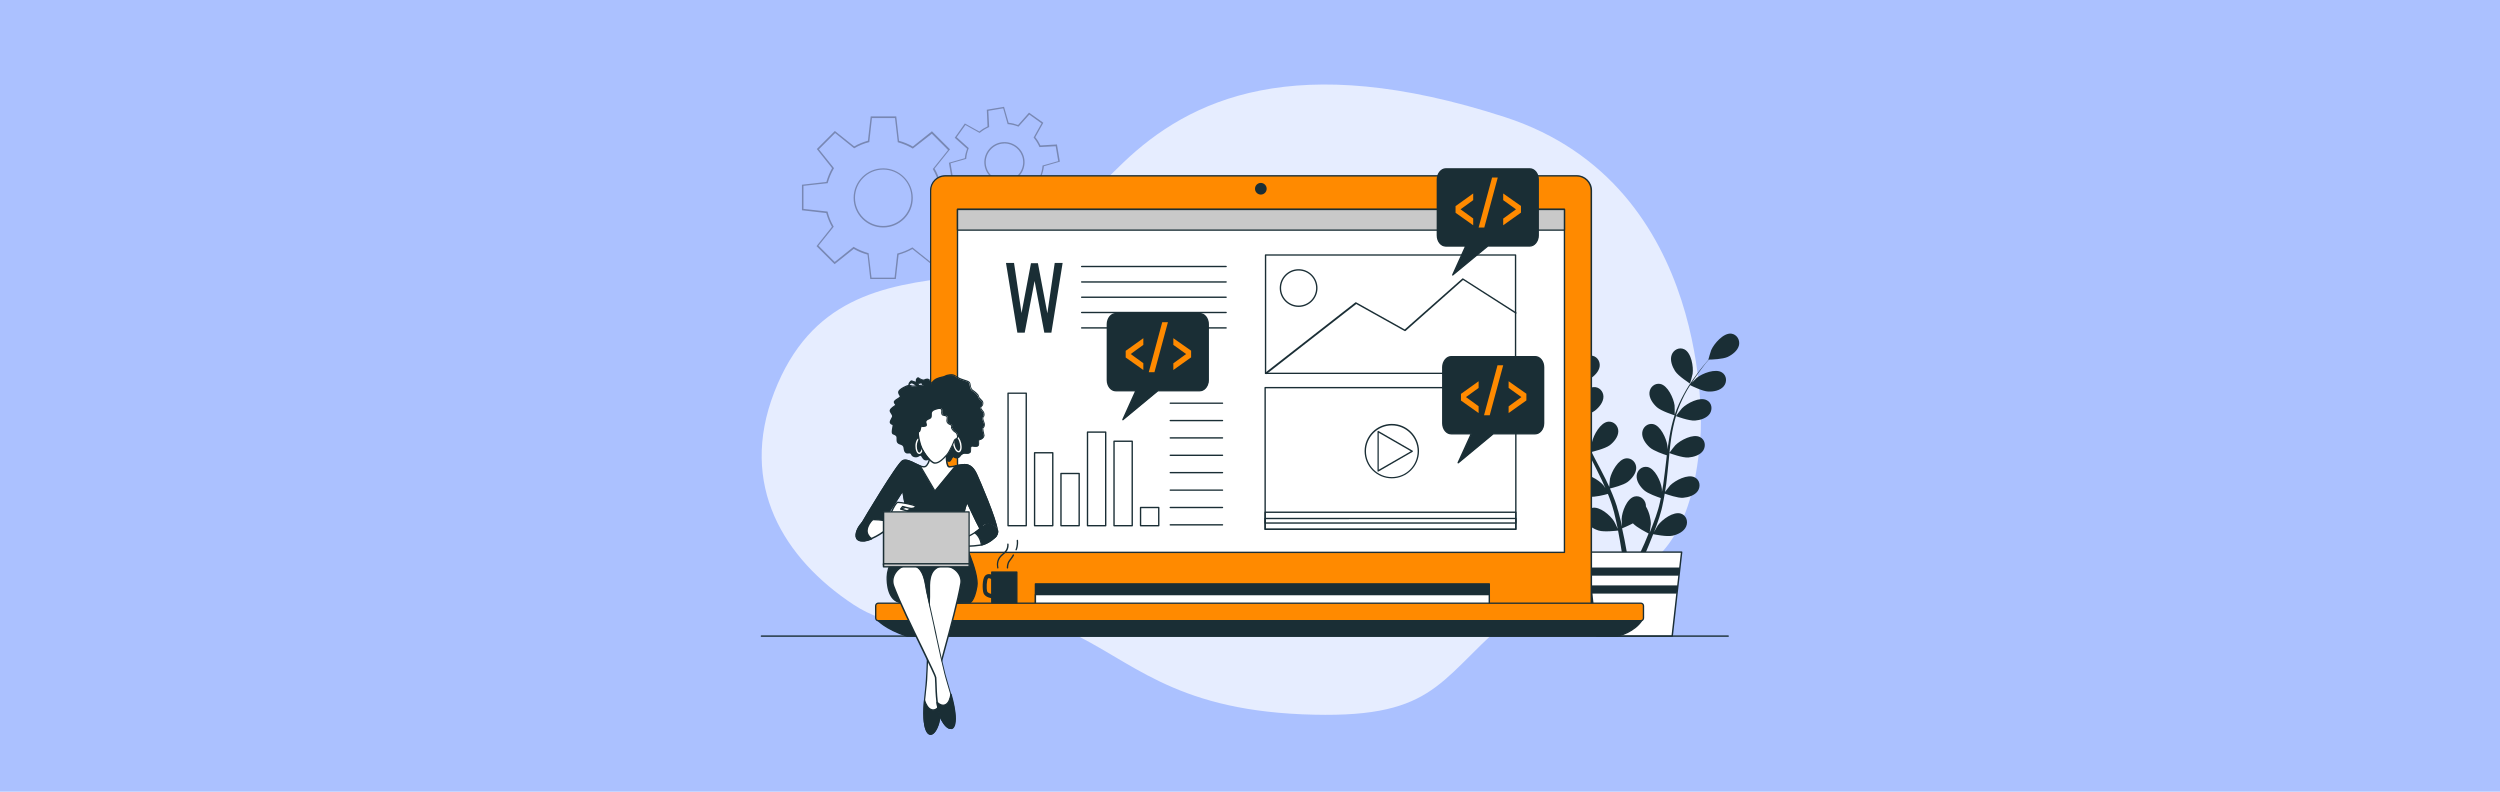 <svg xmlns="http://www.w3.org/2000/svg" xmlns:xlink="http://www.w3.org/1999/xlink" version="1.1" id="Layer_1" x="0px" y="0px" viewBox="0 0 1800 570" style="enable-background:new 0 0 1800 570;" xml:space="preserve"> <style type="text/css"> .st0{fill:#ABC1FF;} .st1{opacity:0.7;fill:#FFFFFF;} .st2{fill:#1A2E35;} .st3{fill:#FFFFFF;} .st4{opacity:0.3;} .st5{fill:#FF8A00;} .st6{fill:#C9C9C9;} .st7{fill:#FFFFFF;stroke:#1A2E35;stroke-linecap:round;stroke-linejoin:round;stroke-miterlimit:10;} </style> <rect id="XMLID_130_" y="-0.7" class="st0" width="1800" height="571.4"></rect> <g> <g> <path class="st1" d="M1224.5,311.3c0,0,10-178-141-227s-227-13-275,33s-64,76-119,82s-106,16-132,83s7,120,57,153s108-2,154,19 s75,56,169,60s97-23,145-65S1215.5,451.3,1224.5,311.3z"></path> </g> <g> <g> <path class="st2" d="M1116,274c4.1,1.8,14,1.6,14,1.6c0.1,0-2.1-6.5-2.3-6.9c-2.2-4.6-9.1-12.1-14.7-11.4 c-4.1,0.5-6.3,4.6-5.4,8.4C1108.5,269.6,1112.5,272.4,1116,274z"></path> <path class="st2" d="M1119.4,302.8c4.2,0.6,13.1-2,13.8-2.2c1.4,5,3.2,10,5.4,14.9c1.2,2.8,2.5,5.6,3.9,8.4 c-0.8-1.2-1.5-2.2-1.7-2.4c-3.3-3.8-12-9.3-17.2-7.1c-3.8,1.6-4.9,6.1-3,9.5c1.9,3.5,6.5,5.2,10.3,5.8c3.8,0.6,11.4-1.5,13.4-2.1 c0.5,1.1,1.1,2.1,1.6,3.2c2.6,5.1,5.2,10.2,7.6,15.3c0.8,1.8,1.6,3.6,2.4,5.4c-0.7-1.1-1.3-1.9-1.4-2.1c-3.3-3.8-12-9.3-17.2-7.1 c-3.8,1.6-4.9,6.1-3,9.5c1.9,3.5,6.5,5.2,10.3,5.8c3.6,0.5,10.7-1.3,13.1-2c0.7,1.9,1.5,3.7,2.1,5.6c0.4,1.3,0.9,2.5,1.2,3.7 c0.4,1.3,0.7,2.5,1.1,3.8c0.6,2.4,1.2,4.9,1.7,7.3c0.4,1.7,0.7,3.2,1,4.8c-0.8-1.8-2.5-5.3-2.7-5.5c-2.7-4.3-10.4-11-15.9-9.6 c-4,1-5.7,5.3-4.4,9c1.4,3.8,5.7,6.2,9.3,7.3c4,1.2,12.8,0.1,13.9,0c0.5,2.6,1,5.2,1.4,7.6c0.9,5.4,1.7,10.2,2.2,14.2h3.7 c-0.6-4.2-1.5-9.2-2.6-14.9c-0.5-2.7-1.1-5.5-1.8-8.5c0.7-0.3,4.4-1.8,7.8-3.6c2.9,3.1,10.3,6.8,11.3,7.3c-1,2.5-2,4.9-3,7.2 c-2.1,4.7-4,8.9-5.7,12.5h4c1.5-3.3,3.1-7,4.8-11.2c1-2.5,2.1-5.2,3.2-8c1.1,0.2,9.8,2,13.9,1.1c3.7-0.8,8.2-2.9,9.8-6.6 c1.6-3.6,0.2-8-3.7-9.3c-5.4-1.8-13.6,4.3-16.6,8.4c-0.2,0.2-1.8,3.1-2.8,4.9c0.4-1.1,0.9-2.3,1.3-3.4c0.9-2.3,1.6-4.7,2.5-7.2 c0.4-1.2,0.7-2.5,1.1-3.8c0.4-1.2,0.7-2.6,1-3.9c0.7-3.1,1.3-6.2,1.8-9.4c2.1,0.7,9.4,3.3,13.2,3c3.8-0.3,8.5-1.7,10.7-5 c2.1-3.3,1.4-7.9-2.3-9.7c-5-2.6-14.1,2.2-17.7,5.8c-0.2,0.2-2.5,3.1-3.7,4.7c0.3-1.9,0.6-3.8,0.9-5.8c0.7-5.6,1.2-11.3,1.8-17 c0.2-1.7,0.4-3.5,0.5-5.2c0.7,0.3,9.4,3.5,13.6,3.2c3.8-0.3,8.5-1.7,10.7-5c2.1-3.3,1.4-7.9-2.3-9.7c-5-2.6-14.1,2.2-17.7,5.8 c-0.3,0.3-3.6,4.4-4.3,5.5c0.4-3.8,0.8-7.7,1.4-11.4c0.8-5.2,1.9-10.2,3.3-15c0.3,0.1,9.3,3.5,13.7,3.2c3.8-0.3,8.5-1.7,10.7-5 c2.1-3.3,1.4-7.9-2.3-9.7c-5-2.6-14.1,2.2-17.7,5.8c-0.3,0.3-3.8,4.7-4.4,5.6c0.1-0.3,0.1-0.6,0.2-0.9c1.6-5.1,3.7-9.8,5.9-14.2 c1.3-2.5,2.7-4.9,4.1-7.1c1.6,0.8,9,4.4,13,4.6c3.8,0.2,8.6-0.7,11.2-3.8c2.5-3,2.2-7.7-1.2-9.9c-4.7-3.1-14.2,0.6-18.2,3.8 c-0.2,0.2-2.2,2.2-3.6,3.6c0.6-1,1.3-2.1,1.9-3c2.4-3.6,4.8-6.7,6.9-9.5c1.2-1.6,2.4-2.9,3.5-4.2c2,0,10-0.3,13.5-1.9 c3.4-1.6,7.3-4.6,8.2-8.5c0.8-3.8-1.6-7.8-5.6-8.3c-5.6-0.6-12.3,7.1-14.4,11.8c-0.2,0.4-2.2,7-2.1,7c0,0,0.1,0,0.1,0 c-1.1,1.2-2.2,2.5-3.4,4c-2.2,2.7-4.7,5.8-7.1,9.3c-2.5,3.5-5.1,7.4-7.4,11.8c-2.4,4.4-4.6,9.1-6.3,14.2c0,0.1,0,0.1-0.1,0.2 c0-1.7,0-6.3-0.1-6.7c-0.7-5-4.9-14.4-10.4-15.4c-4-0.7-7.4,2.4-7.7,6.3c-0.3,4,2.6,8,5.4,10.5c3.2,2.8,12,5.6,12.7,5.8 c-1.6,4.9-2.8,10.1-3.7,15.4c-0.5,3-1,6.1-1.4,9.2c0-1.4,0-2.7-0.1-2.9c-0.7-5-4.9-14.4-10.4-15.4c-4-0.7-7.4,2.4-7.7,6.3 c-0.3,4,2.6,8,5.4,10.5c2.9,2.6,10.4,5.1,12.3,5.7c-0.1,1.2-0.3,2.4-0.4,3.6c-0.7,5.7-1.3,11.4-2.1,16.9c-0.3,2-0.6,3.9-1,5.8 c0-1.3,0-2.4-0.1-2.5c-0.7-5-4.9-14.4-10.4-15.4c-4-0.7-7.4,2.4-7.7,6.3c-0.3,4,2.6,8,5.4,10.5c2.7,2.4,9.6,4.8,12,5.6 c-0.4,2-0.8,3.9-1.3,5.8c-0.4,1.3-0.6,2.5-1.1,3.8c-0.4,1.3-0.8,2.5-1.2,3.7c-0.9,2.3-1.7,4.8-2.6,7c-0.6,1.6-1.2,3.1-1.8,4.6 c0.3-1.9,0.8-5.8,0.8-6.1c0.1-3.4-1.1-8.8-3.5-12.7c0-0.5,0-1-0.1-1.5c-0.6-3.9-4.3-6.7-8.2-5.7c-5.5,1.5-9,11.1-9.2,16.1 c0,0.3,0.2,3.6,0.3,5.6c-0.3-1.2-0.5-2.4-0.8-3.6c-0.6-2.4-1.2-4.8-1.9-7.4c-0.4-1.2-0.8-2.5-1.1-3.8c-0.4-1.3-0.9-2.5-1.3-3.8 c-1.1-3-2.3-5.9-3.6-8.9c2.1-0.5,9.6-2.4,12.7-4.7c3-2.3,6.2-6.1,6.2-10.1c0-3.9-3.2-7.3-7.3-6.9c-5.6,0.6-10.5,9.6-11.6,14.6 c-0.1,0.3-0.4,4-0.5,6c-0.8-1.8-1.6-3.5-2.5-5.3c-2.5-5.1-5.2-10.1-7.9-15.2c-0.8-1.6-1.6-3.1-2.4-4.7c0.8-0.2,9.7-2.3,13.1-4.8 c3-2.3,6.2-6.1,6.2-10.1c0-3.9-3.2-7.3-7.3-6.9c-5.6,0.6-10.5,9.6-11.6,14.6c-0.1,0.4-0.6,5.6-0.6,7c-1.8-3.4-3.5-6.8-5.1-10.3 c-2.2-4.8-4.1-9.5-5.5-14.3c0.4-0.1,9.7-2.2,13.2-4.9c3-2.3,6.2-6.1,6.2-10.1c0-3.9-3.2-7.3-7.3-6.9c-5.6,0.6-10.5,9.6-11.6,14.6 c-0.1,0.4-0.6,6-0.6,7.1c-0.1-0.3-0.2-0.6-0.3-0.9c-1.5-5.1-2.3-10.3-2.9-15.1c-0.3-2.8-0.5-5.5-0.5-8.2 c1.8-0.2,9.9-1.3,13.3-3.3c3.2-2,6.8-5.4,7.2-9.3c0.4-3.9-2.4-7.6-6.5-7.6c-5.7,0-11.5,8.4-13.1,13.2c-0.1,0.3-0.7,3-1,5 c0-1.2-0.1-2.4-0.1-3.6c0-4.3,0.3-8.2,0.5-11.7c0.2-2,0.4-3.8,0.6-5.4c1.6-1.1,8.2-5.8,10.2-9.1c2-3.2,3.6-7.9,2.1-11.6 c-1.4-3.6-5.6-5.7-9.2-3.8c-5,2.6-6.4,12.8-5.5,17.8c0.1,0.4,2,7.1,2.1,7c0,0,0.1-0.1,0.1-0.1c-0.2,1.6-0.4,3.3-0.6,5.2 c-0.3,3.5-0.7,7.4-0.8,11.7c-0.1,4.3-0.1,9,0.3,13.9c0.4,4.9,1.2,10.1,2.6,15.4c0,0.1,0,0.1,0.1,0.2c-0.9-1.4-3.5-5.2-3.8-5.5 c-3.3-3.8-12-9.3-17.2-7.1c-3.8,1.6-4.9,6.1-3,9.5C1111.1,300.5,1115.7,302.3,1119.4,302.8z"></path> <path class="st2" d="M1216.8,276.2c0.1,0.1,1.8-6.6,1.9-7.1c0.7-5-0.9-15.1-6-17.6c-3.7-1.8-7.8,0.4-9.1,4 c-1.4,3.8,0.4,8.4,2.4,11.6C1208.3,270.8,1216.8,276.1,1216.8,276.2z"></path> </g> <g> <polygon class="st3" points="1203.9,458 1149.4,458 1142.6,397.5 1210.7,397.5 "></polygon> <path class="st2" d="M1203.9,458.5h-54.4c-0.3,0-0.5-0.2-0.5-0.4l-6.8-60.5c0-0.1,0-0.3,0.1-0.4c0.1-0.1,0.2-0.2,0.4-0.2h68.1 c0.1,0,0.3,0.1,0.4,0.2c0.1,0.1,0.1,0.2,0.1,0.4l-6.8,60.5C1204.3,458.3,1204.1,458.5,1203.9,458.5z M1149.9,457.5h53.6l6.7-59.5 h-66.9L1149.9,457.5z"></path> </g> <g> <polygon class="st2" points="1143.8,408.6 1144.5,414.5 1208.8,414.5 1209.4,408.6 "></polygon> <polygon class="st2" points="1207.3,427.4 1208,421.5 1145.3,421.5 1146,427.4 "></polygon> </g> </g> <g class="st4"> <path d="M645,200.9h-18.4l-2-17.6c-3.4-0.9-6.8-2.3-9.9-4.1l-13.8,11l-13-13l11.1-13.9c-1.8-3.1-3.1-6.5-4.1-9.9l-17.5-2v-18.4 l17.6-2c1-3.4,2.3-6.8,4.1-9.9l-11-13.8l13-13l13.9,11.1c3.1-1.8,6.5-3.1,9.9-4.1l2-17.5h18.4l2,17.6c3.4,0.9,6.8,2.3,9.9,4.1 l13.8-11l13,13l-11.1,13.9c1.8,3.1,3.1,6.5,4.1,9.9l17.5,2v18.4l-17.6,2c-0.9,3.4-2.3,6.8-4.1,9.9l11,13.8l-13,13l-13.9-11.1 c-3.1,1.8-6.5,3.1-9.9,4.1L645,200.9z M627.5,199.9h16.6l1.9-17.3l0.3-0.1c3.6-0.9,7-2.3,10.3-4.2l0.3-0.2l13.7,11l11.7-11.7 l-10.9-13.6l0.2-0.3c1.9-3.2,3.3-6.7,4.3-10.2l0.1-0.3l17.4-1.9v-16.6l-17.3-1.9l-0.1-0.3c-0.9-3.6-2.3-7-4.2-10.3l-0.2-0.3 l11-13.7l-11.7-11.7L657.2,107l-0.3-0.2c-3.2-1.9-6.7-3.3-10.2-4.3l-0.3-0.1L644.4,85h-16.6l-1.9,17.3l-0.3,0.1 c-3.6,0.9-7,2.3-10.3,4.2l-0.3,0.2l-13.7-11l-11.7,11.7l10.9,13.6l-0.2,0.3c-1.9,3.2-3.3,6.7-4.3,10.2l-0.1,0.3l-17.4,1.9v16.6 l17.3,1.9l0.1,0.3c0.9,3.6,2.3,7,4.2,10.3l0.2,0.3l-11,13.7l11.7,11.7l13.6-10.9l0.3,0.2c3.2,1.9,6.7,3.3,10.2,4.3l0.3,0.1 L627.5,199.9z M635.9,163.8c-11.8,0-21.3-9.6-21.3-21.3c0-11.8,9.6-21.3,21.3-21.3s21.3,9.6,21.3,21.3 C657.3,154.2,647.7,163.8,635.9,163.8z M635.9,122.1c-11.2,0-20.3,9.1-20.3,20.3c0,11.2,9.1,20.3,20.3,20.3s20.3-9.1,20.3-20.3 C656.3,131.3,647.2,122.1,635.9,122.1z"></path> <path d="M723.4,156.7l-3.3-11.5c-2.3-0.2-4.6-0.8-6.8-1.6l-7.9,8.9l-10.3-7.3l5.8-10.4c-1.5-1.8-2.7-3.8-3.7-5.9l-11.9,0.7 l-2.1-12.4l11.5-3.3c0.2-2.3,0.8-4.6,1.6-6.8l-8.9-7.9l7.3-10.3l10.4,5.8c1.8-1.5,3.8-2.7,5.9-3.7L710.5,79l12.4-2.1l3.3,11.5 c2.3,0.2,4.6,0.8,6.8,1.6l7.9-8.9l10.3,7.3l-5.8,10.4c1.5,1.8,2.7,3.8,3.7,5.9l11.9-0.7l2.1,12.4l-11.5,3.3 c-0.2,2.3-0.8,4.6-1.6,6.8l8.9,7.9l-7.3,10.3l-10.4-5.8c-1.8,1.5-3.8,2.7-5.9,3.7l0.7,11.9L723.4,156.7z M713,142.5l0.3,0.1 c2.3,0.9,4.7,1.5,7.2,1.7l0.3,0l3.2,11.3l10.7-1.8l-0.6-11.7l0.3-0.1c2.2-1,4.4-2.3,6.3-3.9l0.3-0.2l10.2,5.7l6.3-8.8l-8.7-7.8 l0.1-0.3c0.9-2.3,1.5-4.7,1.7-7.2l0-0.3l11.3-3.2l-1.8-10.7l-11.7,0.6l-0.1-0.3c-1-2.2-2.3-4.4-3.9-6.3l-0.2-0.3l5.7-10.2 l-8.8-6.3l-7.8,8.7l-0.3-0.1c-2.3-0.9-4.7-1.5-7.2-1.7l-0.3,0L722.3,78l-10.7,1.8l0.6,11.7l-0.3,0.1c-2.2,1-4.4,2.3-6.3,3.9 l-0.3,0.2l-10.2-5.7l-6.3,8.8l8.7,7.8l-0.1,0.3c-0.9,2.3-1.5,4.8-1.7,7.2l0,0.3l-11.3,3.2l1.8,10.7l11.7-0.6l0.1,0.3 c1,2.2,2.3,4.4,3.9,6.3l0.2,0.3l-5.7,10.2l8.8,6.3L713,142.5z M723.2,131.3c-6.9,0-13.1-5-14.3-12.1c-1.3-7.9,4-15.4,11.9-16.7 c7.9-1.3,15.4,4,16.7,11.9c1.3,7.9-4,15.4-11.9,16.7h0C724.8,131.3,724,131.3,723.2,131.3z M723.2,103.3c-0.7,0-1.5,0.1-2.2,0.2 c-7.3,1.2-12.3,8.2-11.1,15.5c1.2,7.3,8.2,12.3,15.5,11.1c7.3-1.2,12.3-8.2,11.1-15.5C735.4,108,729.7,103.3,723.2,103.3z"></path> </g> <g> <g> <path class="st5" d="M1145.6,435.3H670.1V137.1c0-5.8,4.7-10.5,10.5-10.5h454.7c5.8,0,10.5,4.7,10.5,10.5V435.3z"></path> <path class="st2" d="M1145.6,435.8H670.1c-0.3,0-0.5-0.2-0.5-0.5V137.1c0-6,4.9-11,11-11h454.7c6,0,11,4.9,11,11v298.2 C1146.1,435.6,1145.9,435.8,1145.6,435.8z M670.6,434.8h474.6V137.1c0-5.5-4.5-10-10-10H680.5c-5.5,0-10,4.5-10,10V434.8z"></path> </g> <g> <rect x="745.5" y="420.4" class="st2" width="326.8" height="16.1"></rect> <path class="st2" d="M1072.4,437H745.5c-0.3,0-0.5-0.2-0.5-0.5v-16.1c0-0.3,0.2-0.5,0.5-0.5h326.8c0.3,0,0.5,0.2,0.5,0.5v16.1 C1072.9,436.8,1072.6,437,1072.4,437z M746,436h325.8v-15.1H746V436z"></path> </g> <g> <rect x="745.5" y="428.2" class="st3" width="326.8" height="8.4"></rect> <path class="st2" d="M1072.4,437H745.5c-0.3,0-0.5-0.2-0.5-0.5v-8.4c0-0.3,0.2-0.5,0.5-0.5h326.8c0.3,0,0.5,0.2,0.5,0.5v8.4 C1072.9,436.8,1072.6,437,1072.4,437z M746,436h325.8v-7.4H746V436z"></path> </g> <g> <path class="st2" d="M631.6,446.1c0,0,5.4,6.6,21.5,11.9h511.7c0,0,11.9-3,17.3-11.3L631.6,446.1z"></path> <path class="st2" d="M1164.8,458.5H653.1c-0.1,0-0.1,0-0.2,0c-16.1-5.4-21.5-11.8-21.7-12.1c-0.1-0.1-0.1-0.4-0.1-0.5 c0.1-0.2,0.3-0.3,0.5-0.3c0,0,0,0,0,0l550.5,0.6c0.2,0,0.4,0.1,0.4,0.3c0.1,0.2,0.1,0.4,0,0.5c-5.4,8.4-17.1,11.4-17.6,11.5 C1164.9,458.5,1164.9,458.5,1164.8,458.5z M653.2,457.5h511.6c0.9-0.2,11.2-3.1,16.4-10.3l-548.4-0.6 C634.8,448.5,640.8,453.4,653.2,457.5z"></path> </g> <g> <path class="st5" d="M1181.4,446.9h-549c-1,0-1.9-0.8-1.9-1.9v-8.8c0-1,0.8-1.9,1.9-1.9h549c1,0,1.9,0.8,1.9,1.9v8.8 C1183.3,446,1182.4,446.9,1181.4,446.9z"></path> <path class="st2" d="M1181.4,447.4h-549c-1.3,0-2.4-1.1-2.4-2.4v-8.8c0-1.3,1.1-2.4,2.4-2.4h549c1.3,0,2.4,1.1,2.4,2.4v8.8 C1183.8,446.3,1182.7,447.4,1181.4,447.4z M632.4,434.8c-0.8,0-1.4,0.6-1.4,1.4v8.8c0,0.8,0.6,1.4,1.4,1.4h549 c0.8,0,1.4-0.6,1.4-1.4v-8.8c0-0.8-0.6-1.4-1.4-1.4H632.4z"></path> </g> <circle class="st2" cx="907.8" cy="135.9" r="4.2"></circle> <g> <g> <rect id="XMLID_00000080921133520277166680000011293375681606498227_" x="689.4" y="150.7" class="st3" width="437" height="247"></rect> <path class="st2" d="M1126.4,398.2h-437c-0.3,0-0.5-0.2-0.5-0.5v-247c0-0.3,0.2-0.5,0.5-0.5h437c0.3,0,0.5,0.2,0.5,0.5v247 C1126.9,398,1126.6,398.2,1126.4,398.2z M689.9,397.2h436v-246h-436V397.2z"></path> </g> </g> <g> <g> <rect id="XMLID_00000036936159253192984880000003524878823197883049_" x="689.4" y="150.7" class="st6" width="437" height="14.9"></rect> <path class="st2" d="M1126.4,166.2h-437c-0.3,0-0.5-0.2-0.5-0.5v-14.9c0-0.3,0.2-0.5,0.5-0.5h437c0.3,0,0.5,0.2,0.5,0.5v14.9 C1126.9,165.9,1126.6,166.2,1126.4,166.2z M689.9,165.2h436v-13.9h-436V165.2z"></path> </g> </g> </g> <path class="st2" d="M1244.3,458.5H548.2c-0.3,0-0.5-0.2-0.5-0.5s0.2-0.5,0.5-0.5h696.1c0.3,0,0.5,0.2,0.5,0.5 S1244.6,458.5,1244.3,458.5z"></path> <g> <g> <path class="st2" d="M1091.4,381.6H910.9c-0.3,0-0.5-0.2-0.5-0.5v-102c0-0.3,0.2-0.5,0.5-0.5h180.5c0.3,0,0.5,0.2,0.5,0.5v102 C1091.9,381.4,1091.6,381.6,1091.4,381.6z M911.4,380.6h179.5v-101H911.4V380.6z"></path> <path class="st2" d="M1091.4,381.6H910.9c-0.3,0-0.5-0.2-0.5-0.5v-12.3c0-0.3,0.2-0.5,0.5-0.5h180.5c0.3,0,0.5,0.2,0.5,0.5v12.3 C1091.9,381.4,1091.6,381.6,1091.4,381.6z M911.4,380.6h179.5v-11.3H911.4V380.6z"></path> <path class="st2" d="M1091.4,377.1H910.9c-0.3,0-0.5-0.2-0.5-0.5v-3.3c0-0.3,0.2-0.5,0.5-0.5h180.5c0.3,0,0.5,0.2,0.5,0.5v3.3 C1091.9,376.9,1091.6,377.1,1091.4,377.1z M911.4,376.1h179.5v-2.3H911.4V376.1z"></path> </g> <g> <path class="st2" d="M1002.1,344.4c-10.8,0-19.6-8.8-19.6-19.6s8.8-19.6,19.6-19.6s19.6,8.8,19.6,19.6S1012.9,344.4,1002.1,344.4 z M1002.1,306.3c-10.2,0-18.6,8.3-18.6,18.6c0,10.2,8.3,18.6,18.6,18.6s18.6-8.3,18.6-18.6 C1020.7,314.6,1012.3,306.3,1002.1,306.3z"></path> <path class="st2" d="M992.2,339.6c-0.1,0-0.2,0-0.2-0.1c-0.2-0.1-0.2-0.3-0.2-0.4v-28.4c0-0.2,0.1-0.3,0.2-0.4 c0.2-0.1,0.3-0.1,0.5,0l24.6,14.2c0.2,0.1,0.2,0.3,0.2,0.4s-0.1,0.3-0.2,0.4l-24.6,14.2C992.4,339.6,992.3,339.6,992.2,339.6z M992.7,311.6v26.6l23.1-13.3L992.7,311.6z"></path> </g> </g> <g> <path class="st2" d="M1091.2,269.3h-180c-0.3,0-0.5-0.2-0.5-0.5v-85.2c0-0.3,0.2-0.5,0.5-0.5h180c0.3,0,0.5,0.2,0.5,0.5v85.2 C1091.7,269.1,1091.5,269.3,1091.2,269.3z M911.7,268.3h179v-84.2h-179V268.3z"></path> <path class="st2" d="M911.2,269.3c-0.1,0-0.3-0.1-0.4-0.2c-0.2-0.2-0.1-0.5,0.1-0.7l65-50.7c0.2-0.1,0.4-0.1,0.6,0l34.9,19.5 l41.5-36.7c0.2-0.1,0.4-0.2,0.6,0l38.2,24.4c0.2,0.1,0.3,0.5,0.2,0.7c-0.1,0.2-0.5,0.3-0.7,0.2l-37.8-24.2l-41.4,36.7 c-0.2,0.1-0.4,0.2-0.6,0.1l-34.9-19.5l-64.7,50.5C911.4,269.3,911.3,269.3,911.2,269.3z"></path> <path class="st2" d="M935,221c-7.5,0-13.6-6.1-13.6-13.6c0-7.5,6.1-13.6,13.6-13.6c7.5,0,13.6,6.1,13.6,13.6 C948.6,214.9,942.5,221,935,221z M935,194.8c-7,0-12.6,5.7-12.6,12.6c0,7,5.7,12.6,12.6,12.6c7,0,12.6-5.7,12.6-12.6 C947.6,200.4,942,194.8,935,194.8z"></path> </g> <g> <path class="st2" d="M738.9,379h-13.1c-0.3,0-0.5-0.2-0.5-0.5v-95.4c0-0.3,0.2-0.5,0.5-0.5h13.1c0.3,0,0.5,0.2,0.5,0.5v95.4 C739.4,378.8,739.2,379,738.9,379z M726.3,378h12.1v-94.4h-12.1V378z"></path> <path class="st2" d="M758,379h-13.1c-0.3,0-0.5-0.2-0.5-0.5V326c0-0.3,0.2-0.5,0.5-0.5H758c0.3,0,0.5,0.2,0.5,0.5v52.5 C758.5,378.8,758.2,379,758,379z M745.4,378h12.1v-51.5h-12.1V378z"></path> <path class="st2" d="M777,379h-13.1c-0.3,0-0.5-0.2-0.5-0.5v-37.6c0-0.3,0.2-0.5,0.5-0.5H777c0.3,0,0.5,0.2,0.5,0.5v37.6 C777.5,378.8,777.3,379,777,379z M764.4,378h12.1v-36.6h-12.1V378z"></path> <path class="st2" d="M796.1,379H783c-0.3,0-0.5-0.2-0.5-0.5v-67.4c0-0.3,0.2-0.5,0.5-0.5h13.1c0.3,0,0.5,0.2,0.5,0.5v67.4 C796.6,378.8,796.4,379,796.1,379z M783.5,378h12.1v-66.4h-12.1V378z"></path> <path class="st2" d="M815.2,379h-13.1c-0.3,0-0.5-0.2-0.5-0.5v-60.8c0-0.3,0.2-0.5,0.5-0.5h13.1c0.3,0,0.5,0.2,0.5,0.5v60.8 C815.7,378.8,815.5,379,815.2,379z M802.6,378h12.1v-59.8h-12.1V378z"></path> <path class="st2" d="M834.3,379h-13.1c-0.3,0-0.5-0.2-0.5-0.5v-13.1c0-0.3,0.2-0.5,0.5-0.5h13.1c0.3,0,0.5,0.2,0.5,0.5v13.1 C834.8,378.8,834.6,379,834.3,379z M821.7,378h12.1v-12.1h-12.1V378z"></path> <path class="st2" d="M880.2,290.8h-37.6c-0.3,0-0.5-0.2-0.5-0.5s0.2-0.5,0.5-0.5h37.6c0.3,0,0.5,0.2,0.5,0.5 S880.5,290.8,880.2,290.8z"></path> <path class="st2" d="M880.2,303.3h-37.6c-0.3,0-0.5-0.2-0.5-0.5s0.2-0.5,0.5-0.5h37.6c0.3,0,0.5,0.2,0.5,0.5 S880.5,303.3,880.2,303.3z"></path> <path class="st2" d="M880.2,315.8h-37.6c-0.3,0-0.5-0.2-0.5-0.5s0.2-0.5,0.5-0.5h37.6c0.3,0,0.5,0.2,0.5,0.5 S880.5,315.8,880.2,315.8z"></path> <path class="st2" d="M880.2,328.3h-37.6c-0.3,0-0.5-0.2-0.5-0.5s0.2-0.5,0.5-0.5h37.6c0.3,0,0.5,0.2,0.5,0.5 S880.5,328.3,880.2,328.3z"></path> <path class="st2" d="M880.2,340.8h-37.6c-0.3,0-0.5-0.2-0.5-0.5s0.2-0.5,0.5-0.5h37.6c0.3,0,0.5,0.2,0.5,0.5 S880.5,340.8,880.2,340.8z"></path> <path class="st2" d="M880.2,353.4h-37.6c-0.3,0-0.5-0.2-0.5-0.5s0.2-0.5,0.5-0.5h37.6c0.3,0,0.5,0.2,0.5,0.5 S880.5,353.4,880.2,353.4z"></path> <path class="st2" d="M880.2,365.9h-37.6c-0.3,0-0.5-0.2-0.5-0.5s0.2-0.5,0.5-0.5h37.6c0.3,0,0.5,0.2,0.5,0.5 S880.5,365.9,880.2,365.9z"></path> <path class="st2" d="M880.2,378.4h-37.6c-0.3,0-0.5-0.2-0.5-0.5s0.2-0.5,0.5-0.5h37.6c0.3,0,0.5,0.2,0.5,0.5 S880.5,378.4,880.2,378.4z"></path> </g> <g> <g> <path class="st2" d="M732.5,239.5l-8.2-50.2h5.8l5.4,36.1l6.8-35.9h5l6.8,36.1l5.3-36.3h5.7l-8.1,50.2h-5.1l-7-37.2l-7.1,37.2 H732.5z"></path> </g> <path class="st2" d="M882.8,192.4h-104c-0.3,0-0.5-0.2-0.5-0.5s0.2-0.5,0.5-0.5h104c0.3,0,0.5,0.2,0.5,0.5 S883.1,192.4,882.8,192.4z"></path> <path class="st2" d="M882.8,203.5h-104c-0.3,0-0.5-0.2-0.5-0.5s0.2-0.5,0.5-0.5h104c0.3,0,0.5,0.2,0.5,0.5 S883.1,203.5,882.8,203.5z"></path> <path class="st2" d="M882.8,214.5h-104c-0.3,0-0.5-0.2-0.5-0.5s0.2-0.5,0.5-0.5h104c0.3,0,0.5,0.2,0.5,0.5 S883.1,214.5,882.8,214.5z"></path> <path class="st2" d="M882.8,225.5h-104c-0.3,0-0.5-0.2-0.5-0.5s0.2-0.5,0.5-0.5h104c0.3,0,0.5,0.2,0.5,0.5 S883.1,225.5,882.8,225.5z"></path> <path class="st2" d="M882.8,236.6h-104c-0.3,0-0.5-0.2-0.5-0.5s0.2-0.5,0.5-0.5h104c0.3,0,0.5,0.2,0.5,0.5 S883.1,236.6,882.8,236.6z"></path> </g> <g> <g> <path class="st2" d="M1105.3,256.9h-60.4c-3.4,0-6.1,3.4-6.1,7.6v40.3c0,4.2,2.8,7.6,6.1,7.6h14.5l-9.5,20.9l25.3-20.9h30.2 c3.4,0,6.1-3.4,6.1-7.6v-40.3C1111.5,260.3,1108.7,256.9,1105.3,256.9z"></path> <path class="st2" d="M1049.9,333.7c-0.1,0-0.2,0-0.3-0.1c-0.2-0.1-0.2-0.4-0.2-0.6l9.2-20.2h-13.7c-3.7,0-6.6-3.6-6.6-8.1v-40.3 c0-4.4,3-8.1,6.6-8.1h60.4c3.7,0,6.6,3.6,6.6,8.1v40.3c0,4.4-3,8.1-6.6,8.1h-30l-25.1,20.8C1050.1,333.6,1050,333.7,1049.9,333.7 z M1044.9,257.4c-3.1,0-5.6,3.2-5.6,7.1v40.3c0,3.9,2.5,7.1,5.6,7.1h14.5c0.2,0,0.3,0.1,0.4,0.2c0.1,0.1,0.1,0.3,0,0.5l-8.6,18.9 l23.6-19.5c0.1-0.1,0.2-0.1,0.3-0.1h30.2c3.1,0,5.6-3.2,5.6-7.1v-40.3c0-3.9-2.5-7.1-5.6-7.1H1044.9z"></path> </g> <g> <path class="st5" d="M1064.6,297.4l-12.7-9v-4.8l12.7-9.1v4.8l-9.1,6.6l9.1,6.6V297.4z"></path> <path class="st5" d="M1068.5,299l9.7-36h4.1l-9.7,36H1068.5z"></path> <path class="st5" d="M1086.2,297.4v-4.8l9.2-6.7l-9.2-6.6v-4.8l12.8,9v4.8L1086.2,297.4z"></path> </g> </g> <g> <g> <path class="st2" d="M1101.4,121.7H1041c-3.4,0-6.1,3.4-6.1,7.6v40.3c0,4.2,2.8,7.6,6.1,7.6h14.5L1046,198l25.3-20.9h30.2 c3.4,0,6.1-3.4,6.1-7.6v-40.3C1107.5,125.1,1104.8,121.7,1101.4,121.7z"></path> <path class="st2" d="M1046,198.5c-0.1,0-0.2,0-0.3-0.1c-0.2-0.1-0.2-0.4-0.2-0.6l9.1-20.2H1041c-3.7,0-6.6-3.6-6.6-8.1v-40.3 c0-4.4,3-8.1,6.6-8.1h60.4c3.7,0,6.6,3.6,6.6,8.1v40.3c0,4.4-3,8.1-6.6,8.1h-30l-25.1,20.7C1046.2,198.5,1046.1,198.5,1046,198.5 z M1041,122.2c-3.1,0-5.6,3.2-5.6,7.1v40.3c0,3.9,2.5,7.1,5.6,7.1h14.5c0.2,0,0.3,0.1,0.4,0.2c0.1,0.1,0.1,0.3,0,0.5l-8.6,18.9 l23.6-19.5c0.1-0.1,0.2-0.1,0.3-0.1h30.2c3.1,0,5.6-3.2,5.6-7.1v-40.3c0-3.9-2.5-7.1-5.6-7.1H1041z"></path> </g> <g> <path class="st5" d="M1060.7,162.2l-12.7-9v-4.8l12.7-9.1v4.8l-9.1,6.6l9.1,6.6V162.2z"></path> <path class="st5" d="M1064.6,163.8l9.7-36h4.1l-9.7,36H1064.6z"></path> <path class="st5" d="M1082.3,162.2v-4.8l9.2-6.7l-9.2-6.6v-4.8l12.8,9v4.8L1082.3,162.2z"></path> </g> </g> <g> <g> <path class="st2" d="M863.9,225.9h-60.4c-3.4,0-6.1,3.4-6.1,7.6v40.3c0,4.2,2.8,7.6,6.1,7.6h14.5l-9.5,20.9l25.3-20.9h30.2 c3.4,0,6.1-3.4,6.1-7.6v-40.3C870,229.3,867.3,225.9,863.9,225.9z"></path> <path class="st2" d="M808.5,302.7c-0.1,0-0.2,0-0.3-0.1c-0.2-0.1-0.2-0.4-0.2-0.6l9.1-20.2h-13.7c-3.7,0-6.6-3.6-6.6-8.1v-40.3 c0-4.4,3-8.1,6.6-8.1h60.4c3.7,0,6.6,3.6,6.6,8.1v40.3c0,4.4-3,8.1-6.6,8.1h-30l-25.1,20.8C808.7,302.6,808.6,302.7,808.5,302.7z M803.5,226.4c-3.1,0-5.6,3.2-5.6,7.1v40.3c0,3.9,2.5,7.1,5.6,7.1h14.5c0.2,0,0.3,0.1,0.4,0.2c0.1,0.1,0.1,0.3,0,0.5l-8.6,18.9 l23.6-19.5c0.1-0.1,0.2-0.1,0.3-0.1h30.2c3.1,0,5.6-3.2,5.6-7.1v-40.3c0-3.9-2.5-7.1-5.6-7.1H803.5z"></path> </g> <g> <path class="st5" d="M823.2,266.4l-12.7-9v-4.8l12.7-9.1v4.8l-9.1,6.6l9.1,6.6V266.4z"></path> <path class="st5" d="M827.1,268l9.7-36h4.1l-9.7,36H827.1z"></path> <path class="st5" d="M844.8,266.4v-4.8l9.2-6.7l-9.2-6.6v-4.8l12.8,9v4.8L844.8,266.4z"></path> </g> </g> <g> <g> <g> <path class="st2" d="M715,430.9c0,0-0.1,0-0.1,0c-0.6-0.1-5.7-0.6-6.8-4c-0.9-2.6-0.9-10,1.1-12.3c1.9-2.1,4.7-1.1,6-0.3 c0.7,0.5,0.9,1.4,0.4,2.1c-0.5,0.7-1.4,0.9-2.1,0.4c0,0-1.5-0.9-2.1-0.3c-1,1.1-1.3,7.1-0.6,9.4c0.4,1.1,2.8,1.8,4.3,2 c0.8,0.1,1.4,0.8,1.4,1.6C716.4,430.4,715.7,430.9,715,430.9z"></path> </g> <g> <rect x="714.1" y="411.9" class="st2" width="18" height="22.1"></rect> <path class="st2" d="M732.1,434.5h-18c-0.3,0-0.5-0.2-0.5-0.5v-22.1c0-0.3,0.2-0.5,0.5-0.5h18c0.3,0,0.5,0.2,0.5,0.5V434 C732.6,434.3,732.4,434.5,732.1,434.5z M714.6,433.5h17v-21.1h-17V433.5z"></path> </g> </g> <g> <path class="st2" d="M718.5,409.4c-0.2,0-0.4-0.1-0.5-0.4c0-0.2-1.1-3.9,1.1-7.5c0.8-1.2,1.7-2.1,2.7-2.9 c1.8-1.6,3.5-3.1,3.4-6.8c0-0.3,0.2-0.5,0.5-0.5c0.2,0,0.5,0.2,0.5,0.5c0.2,4.2-1.8,6-3.8,7.6c-0.9,0.8-1.8,1.6-2.5,2.7 c-2,3.2-1,6.6-1,6.6c0.1,0.3-0.1,0.5-0.3,0.6C718.6,409.3,718.6,409.4,718.5,409.4z"></path> <path class="st2" d="M725.4,409.4c-0.3,0-0.5-0.2-0.5-0.5c0-0.1-0.2-3.2,1.6-5.5c1.7-2.1,2.7-4,2.7-4c0.1-0.2,0.4-0.3,0.7-0.2 c0.2,0.1,0.3,0.4,0.2,0.7c0,0.1-1.1,2-2.8,4.1c-1.6,2-1.4,4.8-1.4,4.8C725.9,409.1,725.7,409.3,725.4,409.4 C725.4,409.4,725.4,409.4,725.4,409.4z"></path> <path class="st2" d="M731.6,396.3c-0.1,0-0.1,0-0.2,0c-0.2-0.1-0.4-0.4-0.2-0.7c0,0,1.2-2.7,0.8-6.4c0-0.3,0.2-0.5,0.4-0.6 c0.3,0,0.5,0.2,0.6,0.4c0.4,3.9-0.8,6.8-0.9,6.9C732,396.2,731.8,396.3,731.6,396.3z"></path> </g> </g> <g> <g> <g> <path class="st2" d="M670.7,276.7c0,0-0.9-3.8-3.1-3.6c-2.2,0.3-1.5,1-3.7,0.4c-2.1-0.6-2.6-2.4-3.6-0.8c-1.1,1.6,0.9,2.6-1,2.4 c-1.9-0.2-2.6-1.3-3.4-0.6c-0.7,0.7-1.1,1.4-1.1,1.4l-0.3,0.9c0,0,1-2,3-0.8c2,1.2,3.5,1.4,3.8,0.4c0.3-1.1,2.8-1,2.9-0.3 c0.1,0.6,0.8,1.4,0.8,1.4s-5.5,0.5-7.2,0.7c-1.6,0.2-2.8-1.1-5.2,0c-2.4,1.1-4.3,2.2-5.2,3.5c-0.9,1.3,1.2,3,0.9,4 c-0.3,1.1-4.5,2.4-4.3,3.8c0.2,1.4,2.1,1.6,0.1,2.9c-1.9,1.3-3.6,2.7-3.1,3.9c0.6,1.2,2,2.5,1.7,3.7c-0.3,1.3-2.5,3.6-1.3,4.7 s1.9,0.2,1.7,1.9c-0.2,1.7-1.2,5.1,0.1,5.6c1.3,0.5,2.8,1.1,2.8,2.8c0,1.7-0.3,2.9,0.9,3.8c1.1,0.9,3.8,0.8,4.1,3.2 c0.3,2.5,0.6,3.2,1.7,3.7c1.1,0.5,2.8-0.8,3.7,1.2c0.9,2,3.3,1.9,4.5,1.3c1.2-0.6,2.1-1.5,3.2,0.7c1.1,2.1,2.4,2.4,3.9,1.8 c1.6-0.6,3.9-0.3,4.9,0.9c1,1.1,3.2,0.9,4.3-0.1c1.1-1,1.9-2.9,2.9-1.4c1,1.5,3.5,2.9,4.3,1.6c0.9-1.3,1.4-3.5,2.8-2.4 c1.4,1.1,3.4,0.4,4.1-0.7c0.7-1.1,2.2-2.3,3.9-2.1c1.7,0.2,3.7,0.2,3.7-1.9c0-2.1-0.2-3.5,1.5-3.3c1.7,0.2,4.2,0.7,4.2-1.3 c0-2.1-0.2-3.3,1-3.4c1.2-0.1,3.1-1.8,2.7-3c-0.4-1.2-1.3-5.4-0.7-5.5c0.6-0.1,1.4-1.8,0.6-3.8c-0.9-2-1.1-3.6-0.5-3.9 c0.6-0.3,1.1-2.6-0.3-4.1c-1.4-1.5-2-2.7-0.9-3.6c1.1-1,1.3-2.9-0.1-4.1c-1.4-1.3-2.1-2.2-2.3-3.3c-0.1-1-2.9-3.2-3.8-3.7 c-0.9-0.5-1.9-1.8-2.1-4.1s-0.7-2.4-4.6-3.6c-3.9-1.2-4.8-2.1-6.4-3.2c-1.6-1.1-5.5-0.6-7,0.4C679.1,272,673,271.7,670.7,276.7z "></path> <path class="st2" d="M674.9,332.8c-0.9,0-1.7-0.3-2.3-0.9c-0.8-0.9-2.9-1.3-4.3-0.7c-2,0.8-3.5,0.1-4.6-2c-0.3-0.6-0.6-1-0.9-1 c-0.3-0.1-0.7,0.1-1.1,0.4c-0.2,0.1-0.3,0.2-0.5,0.3c-0.8,0.4-2.2,0.6-3.4,0.1c-0.8-0.3-1.5-0.9-1.8-1.7 c-0.4-0.9-0.9-0.9-1.9-0.8c-0.5,0-1.1,0.1-1.6-0.1c-1.4-0.6-1.7-1.8-2-4.1c-0.2-1.4-1.2-1.8-2.4-2.2c-0.6-0.2-1.1-0.4-1.5-0.7 c-1.2-0.9-1.1-2.2-1.1-3.5c0-0.2,0-0.5,0-0.8c0-1.2-0.9-1.7-2.5-2.3c-1.4-0.5-1-2.8-0.6-4.9c0.1-0.5,0.2-0.9,0.2-1.3 c0.1-0.5,0-0.6,0-0.6c0,0-0.1,0-0.2-0.1c-0.3-0.1-0.8-0.2-1.3-0.8c-1.1-1-0.2-2.5,0.5-3.8c0.3-0.5,0.6-1.1,0.7-1.4 c0.1-0.7-0.4-1.4-0.9-2.2c-0.3-0.4-0.5-0.8-0.7-1.2c-0.8-1.6,1.3-3.3,3.2-4.5c0.6-0.4,0.6-0.6,0.6-0.6c0-0.1-0.2-0.3-0.3-0.4 c-0.3-0.3-0.6-0.8-0.7-1.4c-0.1-1.1,1.3-2,2.6-2.8c0.6-0.4,1.6-1,1.7-1.2c0.1-0.3-0.2-0.8-0.5-1.2c-0.5-0.9-1-1.9-0.4-3 c0.9-1.4,2.7-2.5,5.4-3.7c0.7-0.3,1.2-0.5,1.8-0.5c-0.1-0.1-0.2-0.3-0.1-0.5l0.3-0.9c0-0.1,0.4-0.8,1.2-1.6c0.7-0.6,1.3-0.3,2,0 c0.5,0.2,1,0.5,1.8,0.5c0.1,0,0.2,0,0.2,0c-0.1-0.5-0.4-1.3,0.3-2.2c0.2-0.3,0.5-0.7,1-0.8c0.5-0.1,1,0.2,1.4,0.5 c0.4,0.3,1,0.7,1.7,0.9c1.1,0.3,1.3,0.2,1.7,0c0.3-0.2,0.8-0.4,1.8-0.5c1.8-0.2,2.8,1.6,3.3,2.8c1.9-3,5.2-3.8,7.5-4.3 c0.9-0.2,1.6-0.4,2-0.6c1.6-1,5.7-1.7,7.5-0.4c0.2,0.2,0.5,0.3,0.7,0.5c1.2,0.8,2.4,1.6,5.6,2.6c3.8,1.2,4.6,1.4,4.9,4 c0.2,2.1,1.1,3.3,1.9,3.7c0.6,0.4,3.8,2.7,4,4.1c0.1,0.8,0.7,1.6,2.1,2.9c0.8,0.7,1.2,1.6,1.1,2.6c0,0.9-0.4,1.7-1.1,2.3 c-0.4,0.3-0.4,0.6-0.4,0.7c0,0.5,0.4,1.2,1.3,2.2c1.3,1.3,1.1,3,1,3.5c-0.1,0.3-0.3,1.2-0.8,1.4c-0.1,0.2-0.1,1.4,0.7,3.2 c0.7,1.5,0.4,3,0,3.7c-0.2,0.3-0.4,0.6-0.7,0.7c-0.1,0.7,0.4,3.5,0.8,4.9c0.2,0.5,0,1.1-0.4,1.8c-0.6,1-1.8,1.8-2.8,1.9 c-0.6,0.1-0.7,0.4-0.6,2.4l0,0.5c0,0.6-0.2,1.1-0.6,1.5c-0.9,0.8-2.5,0.6-3.8,0.4l-0.4-0.1c-0.3,0-0.5,0-0.7,0.1 c-0.3,0.3-0.3,1.2-0.3,2.2l0,0.5c0,0.8-0.2,1.4-0.7,1.8c-0.9,0.8-2.5,0.7-3.6,0.6c-1.4-0.2-2.8,0.9-3.4,1.9 c-0.4,0.7-1.3,1.3-2.2,1.4c-0.9,0.2-1.8,0-2.5-0.6c-0.2-0.1-0.3-0.2-0.4-0.2c-0.3,0.1-0.7,0.8-1.1,1.5c-0.2,0.3-0.4,0.7-0.6,1 c-0.3,0.5-0.8,0.8-1.5,0.8c0,0,0,0,0,0c-1.3,0-2.9-1.2-3.7-2.3c-0.2-0.3-0.3-0.3-0.3-0.3c-0.2,0-0.6,0.5-0.9,0.9 c-0.3,0.3-0.6,0.7-0.9,1C676.9,332.4,675.9,332.8,674.9,332.8z M669.9,329.9c1.3,0,2.7,0.4,3.5,1.3c0.8,0.9,2.7,0.7,3.6-0.2 c0.3-0.2,0.5-0.5,0.8-0.9c0.5-0.7,1.1-1.3,1.8-1.2c0.4,0,0.8,0.3,1.1,0.8c0.7,1,2,1.9,2.8,1.9c0,0,0,0,0,0 c0.4,0,0.6-0.2,0.6-0.3c0.2-0.3,0.4-0.6,0.5-0.9c0.5-0.9,0.9-1.8,1.7-2c0.4-0.1,0.8,0,1.3,0.4c0.5,0.4,1.1,0.5,1.8,0.4 c0.7-0.1,1.3-0.5,1.6-1c0.8-1.3,2.5-2.6,4.4-2.4c1.4,0.2,2.3,0.1,2.8-0.3c0.3-0.2,0.4-0.6,0.4-1l0-0.5c0-1.3-0.1-2.4,0.6-3 c0.3-0.3,0.8-0.4,1.5-0.3l0.4,0.1c1,0.1,2.4,0.3,3-0.1c0.1-0.1,0.3-0.2,0.2-0.7l0-0.5c0-1.8-0.1-3.2,1.5-3.4 c0.6-0.1,1.6-0.7,2.1-1.5c0.2-0.4,0.3-0.7,0.3-0.9c0,0-1.3-4.9-0.7-5.9c0.1-0.2,0.3-0.3,0.5-0.3c0,0,0.2-0.1,0.3-0.5 c0.1-0.3,0.4-1.3-0.1-2.6c-0.8-1.9-1.3-4-0.2-4.5c0.1-0.1,0.3-0.5,0.3-1.1c0-0.4,0-1.5-0.8-2.3c-1.1-1.2-1.6-2.1-1.6-2.9 c0-0.5,0.3-1,0.8-1.4c0.5-0.4,0.7-1,0.7-1.6c0-0.7-0.3-1.3-0.8-1.8c-1.3-1.2-2.3-2.3-2.4-3.6c-0.1-0.7-2.5-2.7-3.5-3.3 c-1.3-0.7-2.1-2.4-2.4-4.5c-0.2-1.9-0.3-2-4.2-3.2c-3.4-1-4.6-1.9-5.8-2.8c-0.2-0.2-0.4-0.3-0.7-0.5c-1.4-0.9-5-0.5-6.4,0.4 c-0.5,0.3-1.3,0.5-2.3,0.7c-2.5,0.6-5.8,1.4-7.4,4.8c-0.1,0.2-0.3,0.3-0.5,0.3c-0.2,0-0.4-0.2-0.4-0.4c0,0-0.8-3.4-2.6-3.2 c-0.8,0.1-1.2,0.3-1.5,0.4c-0.6,0.3-1,0.4-2.3,0c-0.9-0.2-1.6-0.7-2-1c-0.2-0.2-0.5-0.4-0.7-0.4c0,0-0.1,0-0.4,0.4 c-0.4,0.6-0.2,1-0.1,1.4c0.1,0.3,0.2,0.7-0.1,1c-0.2,0.3-0.7,0.3-1.2,0.3c-0.9-0.1-1.6-0.4-2.1-0.6c-0.7-0.3-0.8-0.3-0.9-0.2 c-0.1,0.1-0.2,0.2-0.2,0.2c0.6-0.1,1.2,0.1,1.8,0.4c1.5,0.9,2.5,1.1,2.8,0.9c0.1,0,0.2-0.1,0.2-0.3c0.2-0.9,1.4-1.2,2.4-1.2 c0.9,0.1,1.4,0.4,1.4,0.9c0,0.3,0.5,0.9,0.6,1.1c0.1,0.1,0.2,0.3,0.1,0.5c-0.1,0.2-0.2,0.3-0.4,0.3c-0.1,0-5.5,0.5-7.2,0.7 c-0.7,0.1-1.3-0.1-1.9-0.2c-0.9-0.2-1.8-0.4-3.1,0.2c-2.4,1.1-4.2,2.1-5,3.3c-0.3,0.5,0,1.1,0.4,1.9c0.4,0.6,0.7,1.3,0.5,2 c-0.2,0.7-1,1.2-2.1,1.8c-0.8,0.5-2.2,1.3-2.2,1.8c0,0.4,0.3,0.6,0.5,0.9c0.3,0.3,0.6,0.7,0.5,1.2c-0.1,0.4-0.4,0.8-1.1,1.3 c-2.8,1.8-3.1,2.8-2.9,3.3c0.2,0.3,0.4,0.7,0.7,1.1c0.6,0.9,1.3,1.9,1.1,3c-0.1,0.5-0.4,1.1-0.8,1.7c-0.5,1-1.2,2.1-0.7,2.6 c0.4,0.4,0.7,0.4,0.9,0.5c0.7,0.2,1,0.5,0.9,1.8c0,0.4-0.1,0.8-0.2,1.3c-0.2,1.1-0.7,3.5,0,3.7c1.1,0.4,3.2,1.1,3.2,3.2 c0,0.3,0,0.5,0,0.8c0,1.4,0,2.1,0.7,2.7c0.3,0.2,0.8,0.4,1.3,0.6c1.2,0.4,2.8,1,3,3c0.3,2.5,0.6,3,1.4,3.3 c0.3,0.1,0.6,0.1,1.1,0c0.9-0.1,2.2-0.2,2.9,1.4c0.2,0.6,0.7,1,1.2,1.2c0.9,0.3,2,0.2,2.6-0.1c0.2-0.1,0.3-0.2,0.5-0.2 c0.6-0.3,1.2-0.7,1.9-0.4c0.6,0.2,1,0.7,1.5,1.5c1,2,2,2,3.3,1.6C668.5,330,669.2,329.9,669.9,329.9z M707.9,308.4 C707.9,308.4,707.9,308.4,707.9,308.4C707.9,308.4,707.9,308.4,707.9,308.4z M655,277.2c0.5,0,0.9,0.1,1.3,0.2 c0.6,0.1,1,0.3,1.5,0.2c0.4,0,0.9-0.1,1.6-0.2c-0.6-0.2-1.3-0.5-2-1c-0.5-0.3-0.9-0.4-1.3-0.3c-0.6,0.2-1,0.8-1,0.8 C655,277.1,655,277.1,655,277.2z M663,276.1c-0.2,0-0.5,0-0.7,0.1c-0.1,0-0.4,0.1-0.5,0.3c-0.1,0.3-0.2,0.5-0.4,0.7 c1-0.1,1.9-0.2,2.6-0.2c-0.1-0.2-0.3-0.5-0.3-0.8C663.6,276.2,663.3,276.1,663,276.1z"></path> </g> </g> <g> <g> <path class="st3" d="M629.5,381.4c6.6-5.1,20.6-28.3,20.6-28.3s1.7,11.9,3.6,17.5s4.6,9.4,4,15.9c0,0-0.1-1-0.1-1l35.8,1.1 c-1.1-2-1.8-2.3-2-3.2c-0.6-3.1,2.5-9.8,2.6-12.9c0-3.1,2.4-9,2.4-9s10.3,22.9,12.7,24.8c2.4,1.9,9,3,8.6-4.2 c-0.4-7.2-12.4-34.9-14.6-39.8s-4.8-8.2-9.9-7.7c-5.1,0.5-6.3,1.4-9.8,1.6c-3.5,0.2-1.9-16.6-1.9-16.6s-5.5,4.8-12.7,1.9 c0,0,0.9,8.8-0.6,11.6c-1.5,2.8-2.3,3.6-5.8,2.4c-3.6-1.2-9.2-5.5-12.6-3.8c-3.4,1.6-27.4,41.5-29.2,44.9 c-1.2,2.2-4.6,8-3.6,9.6L629.5,381.4z"></path> <path class="st2" d="M713.4,388.1c-1.7,0-3.5-0.6-4.6-1.5c-2.2-1.8-10.1-19-12.4-23.9c-0.7,1.8-1.9,5.5-1.9,7.7 c0,1.4-0.6,3.5-1.3,5.6c-0.8,2.6-1.6,5.6-1.3,7.2c0.1,0.3,0.3,0.6,0.6,1.1c0.3,0.4,0.8,1,1.3,2c0.1,0.2,0.1,0.3,0,0.5 s-0.2,0.2-0.4,0.2l-35.2-1c0,0.2,0,0.3,0,0.5c0,0.3-0.3,0.5-0.5,0.4c-0.5,0-0.5-0.4-0.5-0.9c0-0.2,0-0.4,0-0.5c0,0,0-0.1,0-0.1 c0-0.1,0.1-0.3,0.2-0.3c0.1-4.1-1.1-7-2.5-10.4c-0.5-1.3-1.1-2.6-1.6-4c-1.6-4.6-3-12.9-3.5-16.2c-3,4.8-14.2,22.8-20,27.3 c0,0-0.1,0.1-0.1,0.1l-12.4,4.7c-0.2,0.1-0.5,0-0.6-0.2c-1-1.6,1.2-5.7,3.3-9.5l0.3-0.5c1-1.9,25.7-43.3,29.5-45.1 c2.6-1.3,6.3,0.6,9.5,2.2c1.3,0.6,2.5,1.2,3.5,1.6c3.3,1.1,3.8,0.4,5.2-2.2c1.4-2.6,0.5-11.2,0.5-11.3c0-0.2,0.1-0.3,0.2-0.5 c0.1-0.1,0.3-0.1,0.5-0.1c6.8,2.8,12.1-1.8,12.1-1.8c0.2-0.1,0.4-0.2,0.6-0.1c0.2,0.1,0.3,0.3,0.3,0.5c-0.3,3.8-0.8,13.9,1,15.8 c0.2,0.2,0.3,0.2,0.5,0.2c1.7-0.1,2.8-0.3,4.1-0.6c1.4-0.3,3-0.7,5.7-0.9c5.8-0.6,8.5,3.7,10.4,8c1.5,3.3,14.2,32.5,14.6,39.9 c0.2,3.5-1.2,5-2.5,5.6C715.1,388,714.3,388.1,713.4,388.1z M696.5,360.9c0.2,0,0.4,0.1,0.5,0.3c2.9,6.3,10.7,23.1,12.6,24.7 c1.2,1,4,1.9,5.9,0.9c1.4-0.7,2.1-2.3,1.9-4.7c-0.4-7.3-13.1-36.3-14.5-39.6c-2.5-5.7-5.2-7.8-9.4-7.4c-2.6,0.2-4.2,0.6-5.6,0.9 c-1.4,0.3-2.5,0.6-4.3,0.7c-0.5,0-0.9-0.2-1.2-0.5c-2.1-2.2-1.6-12-1.3-15.5c-1.8,1.2-6.2,3.4-11.5,1.6 c0.2,2.3,0.6,8.7-0.7,11.1c-1.6,2.9-2.6,4-6.4,2.6c-1.1-0.4-2.3-1-3.6-1.7c-3-1.5-6.4-3.3-8.6-2.2c-3.2,1.5-26.6,40.2-29,44.7 l-0.3,0.5c-0.9,1.7-3.6,6.4-3.4,8.1l11.8-4.5c6.5-5.1,20.3-27.9,20.4-28.1c0.1-0.2,0.3-0.3,0.5-0.2c0.2,0,0.4,0.2,0.4,0.4 c0,0.1,1.7,11.9,3.6,17.4c0.5,1.4,1,2.7,1.5,4c1.4,3.3,2.7,6.4,2.5,10.6l34.3,1c-0.3-0.5-0.6-0.8-0.8-1.1 c-0.4-0.5-0.7-0.9-0.8-1.5c-0.4-1.8,0.5-4.8,1.4-7.6c0.6-2.1,1.2-4.1,1.2-5.4c0-3.1,2.3-8.9,2.4-9.2 C696.1,361,696.3,360.9,696.5,360.9C696.5,360.9,696.5,360.9,696.5,360.9z M629.5,381.4L629.5,381.4L629.5,381.4z"></path> </g> </g> <g> <g> <path class="st5" d="M657.7,386.4c0-0.3,0.1-0.7,0.1-1l-0.1,0C657.6,385.4,657.7,386.4,657.7,386.4z"></path> <path class="st2" d="M657.7,386.9C657.7,386.9,657.7,386.9,657.7,386.9c-0.5,0-0.5-0.4-0.5-0.9c0-0.2,0-0.4,0-0.5 c0,0,0-0.1,0-0.1c0-0.3,0.3-0.5,0.5-0.5l0,0v0c0,0,0,0,0,0l0.1,0c0.1,0,0.3,0.1,0.4,0.2c0.1,0.1,0.1,0.2,0.1,0.4 c0,0.3,0,0.7-0.1,1C658.2,386.7,658,386.9,657.7,386.9z"></path> </g> <g> <path class="st2" d="M649.9,331.6c-3.4,1.6-27.4,41.5-29.2,44.9c-1.2,2.2-4.6,8-3.6,9.6l12.4-4.7c6.6-5.1,20.6-28.3,20.6-28.3 s1.7,11.9,3.6,17.5c1.9,5.4,4.3,9,4,14.9l35.7,1c-1.1-2-1.8-2.3-2-3.2c-0.6-3.1,2.5-9.8,2.6-12.9c0-3.1,2.4-9,2.4-9 s10.3,22.9,12.7,24.8c2.4,1.9,9,3,8.6-4.2c-0.4-7.2-12.4-34.9-14.6-39.8s-4.8-8.2-9.9-7.7c-2.5,0.2-4.1,0.6-5.4,0.9l-14.8,18.1 l-10.6-18.1C658.9,334.2,653.3,330,649.9,331.6z"></path> <path class="st2" d="M713.4,388.1c-1.7,0-3.5-0.6-4.6-1.5c-2.2-1.8-10.1-19-12.4-23.9c-0.7,1.8-1.9,5.5-1.9,7.7 c0,1.4-0.6,3.5-1.3,5.6c-0.8,2.6-1.6,5.6-1.3,7.2c0.1,0.3,0.3,0.6,0.6,1.1c0.3,0.4,0.8,1,1.3,2c0.1,0.2,0.1,0.3,0,0.5 s-0.2,0.2-0.4,0.2l-35.7-1c-0.1,0-0.3-0.1-0.4-0.2c-0.1-0.1-0.1-0.2-0.1-0.4c0.2-4.2-1-7.2-2.4-10.7c-0.5-1.3-1.1-2.6-1.6-4 c-1.6-4.6-3-12.9-3.5-16.2c-3,4.8-14.2,22.8-20,27.3c0,0-0.1,0.1-0.1,0.1l-12.4,4.7c-0.2,0.1-0.5,0-0.6-0.2 c-1-1.6,1.2-5.7,3.3-9.5l0.3-0.5c1-1.9,25.7-43.3,29.5-45.1c2.6-1.3,6.3,0.6,9.5,2.2c1.3,0.6,2.5,1.2,3.5,1.6 c0.1,0,0.2,0.1,0.3,0.2l10.2,17.4l14.4-17.5c0.1-0.1,0.2-0.1,0.3-0.2c1.5-0.3,3-0.7,5.5-0.9c5.8-0.6,8.5,3.7,10.4,8 c1.5,3.3,14.2,32.5,14.6,39.9c0.2,3.5-1.2,5-2.5,5.6C715.1,388,714.3,388.1,713.4,388.1z M696.5,360.9c0.2,0,0.4,0.1,0.5,0.3 c2.9,6.3,10.7,23.1,12.6,24.7c1.2,1,4,1.9,5.9,0.9c1.4-0.7,2.1-2.3,1.9-4.7c-0.4-7.3-13.1-36.3-14.5-39.6 c-2.5-5.7-5.2-7.8-9.4-7.4c-2.3,0.2-3.8,0.5-5.2,0.8l-14.7,17.9c-0.1,0.1-0.2,0.2-0.4,0.2c-0.2,0-0.3-0.1-0.4-0.2l-10.5-17.9 c-1-0.4-2.2-1-3.4-1.6c-3-1.5-6.4-3.3-8.6-2.2c-3.2,1.5-26.6,40.2-29,44.7l-0.3,0.5c-0.9,1.7-3.6,6.4-3.4,8.1l11.8-4.5 c6.5-5.1,20.3-27.9,20.4-28.1c0.1-0.2,0.3-0.3,0.5-0.2c0.2,0,0.4,0.2,0.4,0.4c0,0.1,1.7,11.9,3.6,17.4c0.5,1.4,1,2.7,1.5,3.9 c1.4,3.3,2.7,6.4,2.5,10.6l34.3,1c-0.3-0.5-0.6-0.8-0.8-1.1c-0.4-0.5-0.7-0.9-0.8-1.5c-0.4-1.8,0.5-4.8,1.4-7.6 c0.6-2.1,1.2-4.1,1.2-5.4c0-3.1,2.3-8.9,2.4-9.2C696.1,361,696.3,360.9,696.5,360.9C696.5,360.9,696.5,360.9,696.5,360.9z"></path> </g> </g> <g> <path class="st2" d="M658.1,383.7c0,0-18.9,16.3-19.3,31.7c-0.1,5.3,0.9,17.3,10,18.5c9.1,1.3,49.6,0,49.6,0s3.1-0.9,5-11.6 c1.9-10.7-11.9-38-11.9-38L658.1,383.7z"></path> <path class="st2" d="M665.7,435c-7.4,0-13.9-0.1-17-0.6c-10.1-1.4-10.5-14.9-10.4-19c0.4-15.4,18.7-31.4,19.5-32.1 c0.1-0.1,0.2-0.1,0.3-0.1l33.3,0.6c0.2,0,0.4,0.1,0.4,0.3c0.6,1.1,13.9,27.6,12,38.3c-1.9,10.7-5,11.9-5.4,12c0,0-0.1,0-0.1,0 C697.2,434.4,679.9,435,665.7,435z M658.3,384.2c-1.7,1.5-18.6,17-19,31.3c-0.1,2.8,0,16.7,9.6,18c8.8,1.2,47.3,0.1,49.4,0 c0.3-0.2,3-1.8,4.6-11.2c1.7-9.8-10.3-34.6-11.8-37.4L658.3,384.2z"></path> </g> <g> <g> <path class="st3" d="M672,390.2c0,0-3.4,4.3-4,4.5c-0.5,0.2-1.1,1.9-2.3,4.4c-1.1,2.5-0.8,2.7,0.5,2.1c1.4-0.6,2.7-3.4,2.7-3.4 l2.6-1.7C671.6,396,674.2,389.4,672,390.2z"></path> <path class="st2" d="M665.3,401.9c-0.2,0-0.4-0.1-0.6-0.2c-0.4-0.4-0.3-1.1,0.5-2.9c0.2-0.5,0.5-1,0.7-1.5 c0.9-2.1,1.3-2.9,1.9-3.1c0.3-0.2,2.2-2.4,3.8-4.3c0.1-0.1,0.1-0.1,0.2-0.2c0.6-0.2,1,0,1.2,0.2c1,1-0.4,4.7-1,6.3 c0,0.1-0.1,0.2-0.2,0.2l-2.5,1.6c-0.3,0.6-1.5,2.9-2.9,3.6C666.1,401.8,665.7,401.9,665.3,401.9z M665.5,401.1L665.5,401.1 L665.5,401.1z M672.3,390.6c-1.6,2-3.5,4.3-4.1,4.5c-0.3,0.2-0.8,1.4-1.4,2.6c-0.2,0.5-0.4,1-0.7,1.5c-0.4,0.9-0.6,1.4-0.6,1.6 c0.1,0,0.3-0.1,0.5-0.2c1-0.5,2.1-2.5,2.5-3.2c0-0.1,0.1-0.2,0.2-0.2l2.5-1.6C672.1,393.4,672.6,391,672.3,390.6 C672.3,390.6,672.3,390.6,672.3,390.6z"></path> </g> <g> <path class="st3" d="M707.4,378.7c0,0-3.2,4.4-10.7,7.7c-7.5,3.3-14.8,2.3-18.9,2.5c-4.1,0.2-4.7-0.7-6.5,2.6 c-1.7,3.3-0.2,12.3,0.7,12.9c0.8,0.6,1-3.6,1-3.6s0.8,4,2,4.1c1.2,0.1,1.6-3.4,1.6-3.4s1.1,2.5,2,2.1c1-0.3,0.8-3,0.8-3 s1.2,1.6,1.8,0.7c0.6-0.8-0.8-6-0.8-6s5.3,0.9,7.3,0.2c1.9-0.7,3-2.2,3-2.2s9.7,0,15.6-0.9c5.9-1,14.1-7.1,12.2-10.9 c-1.9-3.8-8.1-4.6-8.1-4.6"></path> <path class="st2" d="M674.9,405.4C674.8,405.4,674.8,405.4,674.9,405.4c-0.8,0-1.4-0.9-1.8-1.9c-0.2,0.7-0.4,1.2-0.7,1.3 c-0.2,0.1-0.5,0.1-0.8-0.1c-1.2-0.8-2.6-10.2-0.8-13.5c1.4-2.7,2.3-2.8,4.7-2.8c0.6,0,1.3,0,2.2,0c0.9,0,1.8,0,3,0 c4.2,0,9.9,0.1,15.8-2.5c7.3-3.2,10.5-7.5,10.5-7.6c0.2-0.2,0.5-0.3,0.7-0.1s0.3,0.5,0.1,0.7c-0.1,0.2-3.4,4.5-10.9,7.9 c-6.1,2.7-11.9,2.6-16.2,2.6c-1.1,0-2.1,0-2.9,0c-0.9,0-1.6,0-2.2,0c-2.1,0-2.6,0-3.8,2.3c-1.5,2.8-0.4,10.2,0.3,11.9 c0.2-0.6,0.3-1.7,0.3-2.9c0-0.3,0.2-0.5,0.5-0.5c0.3,0,0.5,0.2,0.5,0.4c0.4,1.9,1.1,3.6,1.5,3.7c0,0,0,0,0,0c0.4,0,0.9-1.5,1-3 c0-0.2,0.2-0.4,0.4-0.4c0.2,0,0.4,0.1,0.5,0.3c0.5,1.1,1.2,1.9,1.4,1.9c0.3-0.1,0.5-1.4,0.4-2.4c0-0.2,0.1-0.4,0.3-0.5 c0.2-0.1,0.4,0,0.6,0.2c0.3,0.4,0.8,0.8,0.9,0.8c0.3-0.5-0.2-3.3-0.9-5.6c0-0.2,0-0.3,0.1-0.5c0.1-0.1,0.3-0.2,0.5-0.2 c1.4,0.2,5.5,0.7,7,0.2c1.8-0.6,2.7-2,2.7-2c0.1-0.1,0.2-0.2,0.4-0.2c0,0,0,0,0.1,0c1,0,9.9,0,15.4-0.9 c4.3-0.7,9.9-4.4,11.6-7.5c0.5-1,0.6-1.9,0.2-2.6c-1.8-3.5-7.7-4.4-7.8-4.4c-0.3,0-0.5-0.3-0.4-0.6c0-0.3,0.3-0.5,0.6-0.4 c0.3,0,6.5,0.9,8.5,4.9c0.5,1,0.4,2.2-0.2,3.5c-1.8,3.5-7.6,7.3-12.3,8.1c-5.3,0.9-13.8,0.9-15.4,0.9c-0.4,0.5-1.4,1.6-3.1,2.2 c-1.6,0.5-5.2,0.1-6.8-0.1c0.5,1.8,1.1,4.9,0.6,5.7c-0.2,0.3-0.5,0.5-0.8,0.5c0,0,0,0,0,0c-0.3,0-0.6-0.1-0.8-0.3 c-0.1,0.9-0.3,2-1.1,2.3c-0.8,0.3-1.5-0.4-1.9-1.1C676.4,404.1,675.8,405.4,674.9,405.4z"></path> </g> <path class="st2" d="M679.2,401.1c-0.2,0-0.4-0.1-0.5-0.3c-0.1-0.2-2-5.7-1.2-8.1c0.1-0.3,0.4-0.4,0.6-0.3 c0.3,0.1,0.4,0.4,0.3,0.6c-0.6,1.7,0.6,5.9,1.2,7.4c0.1,0.3,0,0.5-0.3,0.6C679.3,401.1,679.3,401.1,679.2,401.1z"></path> <path class="st2" d="M676.4,402c-0.2,0-0.4-0.2-0.5-0.4c-0.1-0.2-1.3-5.5-1.1-8.8c0-0.3,0.3-0.5,0.5-0.5c0.3,0,0.5,0.3,0.5,0.5 c-0.3,3.2,1,8.5,1,8.5c0.1,0.3-0.1,0.5-0.4,0.6C676.5,402,676.4,402,676.4,402z"></path> <path class="st2" d="M672.9,401.3c-0.2,0-0.5-0.2-0.5-0.4c-0.2-1-1-6.1-0.3-7.5c0.1-0.2,0.4-0.3,0.7-0.2c0.2,0.1,0.3,0.4,0.2,0.7 c-0.4,0.8,0,4.7,0.4,6.9C673.4,401,673.2,401.2,672.9,401.3C672.9,401.3,672.9,401.3,672.9,401.3z"></path> <path class="st7" d="M670,394.4"></path> <g> <path class="st2" d="M707.4,378.7c0,0-1.7,2.3-5.5,4.8c2,1.5,4.1,4.2,4.8,8.8c5.8-1.3,13.3-7.1,11.5-10.7 c-1.9-3.8-8.1-4.6-8.1-4.6"></path> <path class="st2" d="M706.7,392.8c-0.1,0-0.2,0-0.3-0.1c-0.1-0.1-0.2-0.2-0.2-0.3c-0.6-3.7-2.1-6.6-4.6-8.4 c-0.1-0.1-0.2-0.3-0.2-0.4c0-0.2,0.1-0.3,0.2-0.4c3.7-2.4,5.3-4.7,5.4-4.7c0.2-0.2,0.5-0.3,0.7-0.1c0.2,0.2,0.3,0.5,0.1,0.7 c-0.1,0.1-1.6,2.2-5.1,4.6c2.3,1.9,3.7,4.6,4.3,8.1c4.3-1.1,9.1-4.5,10.4-7.4c0.5-1,0.5-1.8,0.2-2.5c-1.8-3.5-7.7-4.4-7.8-4.4 c-0.3,0-0.5-0.3-0.4-0.6c0-0.3,0.3-0.5,0.6-0.4c0.3,0,6.5,0.9,8.5,4.9c0.5,1,0.4,2.1-0.2,3.4c-1.6,3.3-6.9,7-11.6,8.1 C706.8,392.8,706.7,392.8,706.7,392.8z"></path> </g> </g> <g> <g> <path class="st3" d="M648.4,366.4c0,0,2.1-0.5,4.3-1.5c2.2-1,3.8-3.3,4.4-2.4c0.7,0.9,0.2,2.4-1.1,3.5c-1.3,1.1-5.1,3-5.1,3 S646.9,368.3,648.4,366.4z"></path> <path class="st2" d="M651,369.5C651,369.5,650.9,369.5,651,369.5c-0.6-0.1-2.9-0.6-3.3-1.9c-0.1-0.3-0.2-0.9,0.3-1.5 c0.1-0.1,0.2-0.2,0.3-0.2c0,0,2.1-0.5,4.2-1.5c0.9-0.4,1.6-1,2.3-1.5c1-0.8,2-1.6,2.7-0.7c0.9,1.1,0.3,2.9-1.2,4.2 c-1.3,1.1-5,3-5.2,3C651.1,369.5,651.1,369.5,651,369.5z M648.7,366.9c-0.2,0.2-0.1,0.4-0.1,0.4c0.2,0.5,1.4,1,2.3,1.2 c0.7-0.4,3.7-1.9,4.8-2.8c1.1-0.9,1.5-2.2,1-2.8c0,0,0,0,0,0c-0.2,0-0.8,0.5-1.3,0.9c-0.7,0.5-1.5,1.2-2.5,1.7 C651,366.3,649.2,366.7,648.7,366.9z"></path> </g> <g> <path class="st3" d="M639,375.2c0,0,5.1-13.5,7.4-13.6c2.3,0,13.3,1.9,12.8,3c-0.5,1.1-1.8,1.4-3.2,1.4 c-1.3-0.1-6.2-1.4-6.2-1.4l-1.4,1.8c0,0,5.1,1.5,5.9,1.8c0.8,0.4,3.8,3.3,3,4.5c-0.8,1.2-1.1,0.6-1.1,0.6s0.4,1.2,0,2.1 s-0.9,0.7-0.9,0.7l0,0c-0.1,1-1.2,1.7-2.1,1.3c-1.1-0.4-1.2-2.6-2.6-2.4c-1.6,0.2-1.8-0.1-1.8-0.1s-2.8,2.7-4.8,4.1 c-2,1.4-4.5,1.3-4.5,1.3s-9.4,7.9-17.3,8.9c-8.8,1.1-5.8-8.4-1.4-12.8C625.1,372.1,639,375.2,639,375.2z"></path> <path class="st2" d="M620.8,389.9c-2.7,0-3.9-1.2-4.4-2.2c-1.5-3,0.8-8.4,4-11.5c4.2-4.2,15.9-2,18.3-1.5 c1.4-3.6,5.3-13.5,7.7-13.5c1.9,0,12.3,1.6,13.2,3c0.1,0.2,0.2,0.5,0.1,0.7c-0.5,1.1-1.8,1.7-3.6,1.7c-1.2,0-4.9-1-6-1.4l-0.8,1 c1.5,0.4,4.6,1.3,5.2,1.6c0.7,0.3,2.9,2.4,3.4,4c0.1,0.5,0.1,0.9-0.1,1.3c-0.2,0.3-0.5,0.7-0.9,0.9c0.1,0.5,0.1,1.2-0.2,1.8 c-0.3,0.6-0.7,0.9-1,1c-0.1,0.5-0.5,0.9-0.9,1.1c-0.6,0.3-1.2,0.4-1.8,0.2c-0.7-0.3-1-0.9-1.3-1.5c-0.4-0.7-0.6-1-1-1 c-0.8,0.1-1.4,0.1-1.8,0c-0.7,0.7-3,2.7-4.6,3.9c-1.8,1.2-3.9,1.4-4.6,1.4c-1.2,1-9.9,7.9-17.4,8.9 C621.7,389.9,621.2,389.9,620.8,389.9z M629.2,374.6c-3.3,0-6.5,0.5-8.2,2.2c-2.8,2.8-5,7.8-3.8,10.4c0.7,1.4,2.3,1.9,4.8,1.6 c7.7-1,16.9-8.7,17-8.8c0.1-0.1,0.2-0.1,0.3-0.1c0,0,2.4,0,4.2-1.2c1.9-1.3,4.7-4,4.7-4c0.1-0.1,0.2-0.1,0.4-0.1 c0.1,0,0.2,0,0.3,0.1c0.1,0,0.4,0.1,1.5,0c1.1-0.1,1.6,0.8,2,1.5c0.2,0.5,0.5,0.9,0.8,1c0.3,0.1,0.7,0.1,1-0.1 c0.3-0.2,0.5-0.5,0.5-0.8c0-0.2,0.1-0.3,0.3-0.4c0.1-0.1,0.3-0.1,0.4,0c0,0,0.1-0.1,0.3-0.5c0.3-0.7,0-1.7,0-1.7 c-0.1-0.2,0-0.5,0.3-0.6c0.2-0.1,0.3-0.1,0.5,0c0.1-0.1,0.2-0.2,0.4-0.5c0.1-0.1,0-0.3,0-0.5c-0.3-1.2-2.3-3.1-2.8-3.3 c-0.6-0.3-4.4-1.4-5.8-1.8c-0.2,0-0.3-0.2-0.3-0.3c-0.1-0.2,0-0.3,0.1-0.5l1.4-1.8c0.1-0.2,0.3-0.2,0.5-0.2 c1.4,0.4,5.1,1.4,6.1,1.4c0.7,0,2-0.1,2.6-0.9c-1.3-0.9-9.9-2.6-12.2-2.5c-1.2,0-4.6,6.9-7,13.3c-0.1,0.2-0.3,0.4-0.6,0.3 C638.8,375.7,634,374.6,629.2,374.6z M648.7,375.1L648.7,375.1L648.7,375.1z M656.6,373.2L656.6,373.2L656.6,373.2z"></path> </g> <path class="st2" d="M656.2,373.9c-0.2,0-0.3-0.1-0.4-0.2c-0.6-1-1.9-2.8-2.6-3.1c-0.8-0.4-3.6-0.9-4.5-1c-0.3,0-0.5-0.3-0.4-0.6 c0-0.3,0.3-0.5,0.6-0.4c0.1,0,3.7,0.6,4.8,1.1c1.2,0.6,2.8,3.2,3,3.5c0.1,0.2,0.1,0.5-0.2,0.7 C656.4,373.9,656.3,373.9,656.2,373.9z"></path> <path class="st2" d="M655.2,376.7c-0.2,0-0.3-0.1-0.4-0.2c-1.1-1.6-2.6-3.5-3.1-3.6c-0.8,0-3.4-0.5-3.5-0.5 c-0.3,0-0.5-0.3-0.4-0.6c0-0.3,0.3-0.5,0.6-0.4c0,0,2.6,0.4,3.4,0.5c0.9,0.1,2.5,2.2,3.8,4.1c0.2,0.2,0.1,0.5-0.1,0.7 C655.4,376.7,655.3,376.7,655.2,376.7z"></path> <g> <path class="st2" d="M624.3,381.5c0.4-3.1,2.3-5.7,3.8-7.4c-3,0.1-5.8,0.7-7.4,2.3c-4.4,4.4-7.4,13.9,1.4,12.8 c1.7-0.2,3.5-0.8,5.3-1.5C625.6,386.4,624,384.2,624.3,381.5z"></path> <path class="st2" d="M620.8,389.9c-2.7,0-3.9-1.2-4.4-2.2c-1.5-3,0.8-8.4,4-11.5c1.5-1.5,4.1-2.3,7.7-2.5c0.2,0,0.4,0.1,0.5,0.3 c0.1,0.2,0,0.4-0.1,0.6c-1.5,1.6-3.4,4.1-3.7,7.1c-0.2,2.1,0.8,4,3,5.9c0.1,0.1,0.2,0.3,0.2,0.5s-0.1,0.3-0.3,0.4 c-2,0.8-3.8,1.3-5.4,1.5C621.7,389.9,621.2,389.9,620.8,389.9z M626.9,374.7c-2.8,0.2-4.7,1-5.9,2.1c-2.8,2.8-5,7.8-3.8,10.4 c0.7,1.4,2.3,1.9,4.8,1.6c1.3-0.2,2.8-0.6,4.4-1.2c-2-1.9-2.9-4-2.7-6.2l0,0C624.1,378.8,625.5,376.4,626.9,374.7z"></path> </g> </g> <g> <path class="st3" d="M690.2,325.7c-0.7,0-1.5-0.5-2.2-1.4c-0.7-1-1.3-2.3-1.7-3.9c-0.3-1.5-0.4-3-0.2-4.2 c0.3-1.3,0.9-2.2,1.7-2.4c0.8-0.2,1.8,0.3,2.6,1.4c0.7,1,1.3,2.3,1.7,3.9l0,0c0.3,1.5,0.4,3,0.2,4.2c-0.3,1.3-0.9,2.2-1.7,2.4 C690.5,325.7,690.3,325.7,690.2,325.7z M688.2,314.8c0,0-0.1,0-0.1,0c-0.4,0.1-0.8,0.7-1,1.6c-0.2,1.1-0.1,2.4,0.2,3.8 c0.3,1.4,0.8,2.6,1.5,3.5c0.5,0.7,1.1,1.1,1.5,1s0.8-0.7,1-1.6c0.2-1.1,0.1-2.4-0.2-3.8c-0.3-1.4-0.8-2.6-1.5-3.5 C689.1,315.2,688.6,314.8,688.2,314.8z"></path> <path class="st3" d="M661.9,326.9C661.9,326.9,661.9,326.9,661.9,326.9c-0.9,0-1.6-0.7-2.1-1.9c-0.5-1.1-0.7-2.5-0.7-3.9 c0-1.5,0.3-2.9,0.8-3.9c0.5-1.2,1.3-1.8,2.1-1.8c0,0,0,0,0,0c0.8,0,1.6,0.7,2.1,1.9c0.5,1.1,0.7,2.5,0.7,3.9 C664.7,324.4,663.5,326.9,661.9,326.9z M662,316.4c-0.4,0-0.9,0.5-1.2,1.2c-0.4,0.9-0.7,2.2-0.7,3.5c0,1.3,0.2,2.6,0.6,3.5 c0.3,0.8,0.8,1.3,1.2,1.3c0.8,0,1.9-2,1.9-4.7c0-1.3-0.2-2.6-0.6-3.5C662.8,316.8,662.4,316.4,662,316.4 C662,316.4,662,316.4,662,316.4z"></path> <g> <path class="st3" d="M673.5,294.6c0,0-3,0.7-3,3c0,2.3,0.3,3.1-1.4,3.8c-1.8,0.7-2.7,1.3-2.4,2.9c0.3,1.6,1,2.1-1.2,2.5 c-2.2,0.4-2.1-1.1-2.5,1.1c-0.5,2.2-0.6,2.8-1.4,2.9c-0.8,0.1,0.2,7.3,2.2,11.5c2,4.3,6.6,10.6,9.4,10.9c2.8,0.4,6.3-3,8.8-5.9 c2.2-2.6,5.5-10.5,5.5-10.5l0.7-0.7c0,0,1.3,0,1.6-1.7c0,0-0.2-2.7-1.6-3.3c-1.4-0.6-2.7-2.7-2.8-3.3c-0.1-0.6,0.6-1.6-0.3-2 c-0.9-0.5-2.4-0.8-2.9-2.2c-0.4-1.4,1.1-3.5-0.7-4.3c-1.8-0.7-2.7-0.2-3-1.6s0.5-3-0.8-3.6C676,293.6,673.5,294.6,673.5,294.6z"></path> <path class="st2" d="M673.3,333.9c-0.2,0-0.3,0-0.5,0c-3.2-0.4-8-7.4-9.7-11.2c-1.8-3.9-2.9-10.6-2.3-11.8 c0.2-0.3,0.4-0.4,0.5-0.4c0.4-0.1,0.5-0.3,0.9-2.3l0.1-0.3c0.2-0.9,0.3-1.3,0.6-1.5c0.3-0.2,0.6-0.1,0.8,0 c0.3,0.1,0.7,0.2,1.5,0.1c1-0.2,1.1-0.3,1.1-0.4c0-0.1,0-0.4-0.1-0.7c-0.1-0.3-0.1-0.5-0.2-0.9c-0.3-2,1-2.7,2.7-3.5 c1.2-0.5,1.2-0.8,1.1-2.3c0-0.3,0-0.6,0-1c0-2.5,3-3.4,3.4-3.5c0.4-0.2,2.8-1.1,4.2-0.4c1.2,0.5,1.2,1.7,1.1,2.7 c0,0.4-0.1,0.9,0,1.3c0.1,0.6,0.2,0.6,1,0.7c0.4,0.1,1,0.2,1.7,0.5c1.5,0.6,1.2,2,1.1,3.1c-0.1,0.5-0.2,1.1-0.1,1.5 c0.3,0.9,1.2,1.3,2,1.6c0.2,0.1,0.4,0.2,0.6,0.3c1,0.5,0.8,1.4,0.7,1.9c0,0.2-0.1,0.4-0.1,0.5c0.1,0.5,1.4,2.4,2.6,2.9 c1.6,0.7,1.9,3.4,1.9,3.7c0,0,0,0.1,0,0.1c-0.3,1.5-1.2,2-1.8,2.1l-0.5,0.5c-0.4,0.9-3.4,8.1-5.6,10.6 C679.7,330.6,676.3,333.9,673.3,333.9z M661.7,311.3c-0.3,1.1,0.6,7,2.3,10.9c2.1,4.6,6.6,10.3,9,10.7c2,0.3,5-1.8,8.4-5.7 c2.2-2.5,5.4-10.3,5.4-10.4c0-0.1,0.1-0.1,0.1-0.2l0.7-0.7c0.1-0.1,0.2-0.2,0.4-0.2c0.1,0,0.8-0.1,1.1-1.3 c-0.1-0.7-0.4-2.4-1.3-2.8c-1.5-0.7-3-2.8-3.1-3.6c0-0.3,0-0.6,0.1-0.8c0.1-0.6,0.1-0.7-0.1-0.8c-0.2-0.1-0.4-0.2-0.6-0.3 c-0.9-0.4-2.1-0.9-2.6-2.3c-0.2-0.6-0.1-1.3,0-2c0.2-1.2,0.2-1.7-0.5-2c-0.6-0.2-1.1-0.3-1.5-0.4c-0.8-0.1-1.6-0.3-1.8-1.6 c-0.1-0.5-0.1-1.1,0-1.5c0.1-1.1,0-1.5-0.5-1.7c-0.9-0.4-2.8,0.2-3.5,0.5c0,0-0.1,0-0.1,0s-2.6,0.7-2.7,2.5c0,0.4,0,0.7,0,1 c0,1.6,0,2.6-1.8,3.3c-1.8,0.7-2.3,1.2-2.1,2.4c0.1,0.3,0.1,0.6,0.2,0.8c0.1,0.6,0.3,1,0,1.5c-0.3,0.5-0.9,0.7-1.8,0.8 c-1,0.2-1.6,0-1.9-0.1c-0.1,0.2-0.1,0.6-0.2,0.8l-0.1,0.3C662.8,310.2,662.6,311.1,661.7,311.3z M673.5,294.6L673.5,294.6 L673.5,294.6z"></path> </g> </g> <g> <g> <path class="st3" d="M678.2,407.5c-1.5,0.2-3,0.8-4.3,1.8c-5.9,4.3-4.4,14-4.6,20.4c-0.3,8.1-0.5,16.1-0.8,24.2 c-0.4,11.9-0.6,23.7-1.3,35.6c-0.6,9.1-3.1,23.2-1.2,32.9c1.9,9.7,7,7.5,9.7-1.4c2.7-8.9-1-26.3-1.3-30.2 c-0.3-3.1,13.8-49.3,17.5-70.3C693.3,412.7,685.2,406.4,678.2,407.5z"></path> <path class="st2" d="M670,529.1c0,0-0.1,0-0.1,0c-1.4-0.1-3.3-1.3-4.4-6.7c-1.5-7.2-0.5-16.7,0.4-25c0.3-2.9,0.6-5.6,0.7-8 c0.6-8.6,0.8-17.5,1-26c0.1-3.2,0.2-6.4,0.3-9.6c0.3-8.1,0.5-16.1,0.8-24.2c0-1.2,0-2.5,0-3.8c-0.1-5.9-0.2-13.3,4.8-17 c1.4-1,2.9-1.6,4.6-1.9l0,0c3.9-0.6,8.2,0.9,11.2,4c2.6,2.7,3.8,6.1,3.1,9.6c-2.2,12-7.6,32-12,48.1c-3,11.2-5.7,20.9-5.6,22.1 c0.1,0.8,0.3,2.2,0.6,4c1,6.7,3,19.2,0.8,26.4C674.6,526.1,672.3,529.1,670,529.1z M678.2,408L678.2,408 c-1.5,0.2-2.9,0.8-4.1,1.7c-4.6,3.3-4.5,10.1-4.4,16.1c0,1.4,0,2.7,0,3.9c-0.3,8.1-0.5,16.1-0.8,24.2c-0.1,3.2-0.2,6.4-0.3,9.6 c-0.2,8.5-0.5,17.4-1,26c-0.2,2.4-0.4,5.1-0.8,8c-0.9,8.3-1.9,17.7-0.4,24.7c0.7,3.7,2,5.9,3.5,5.9c0,0,0.1,0,0.1,0 c1.8,0,3.8-2.9,5.2-7.4c2.1-6.9,0.2-19.3-0.8-26c-0.3-1.8-0.5-3.2-0.6-4c-0.1-1.3,2-9,5.6-22.5c4.4-16,9.8-36,11.9-48 c0.6-3.1-0.5-6.2-2.9-8.7C685.8,408.9,681.8,407.4,678.2,408z"></path> </g> <g> <path class="st2" d="M671,511.2c-2.6-0.6-4.3-3.8-5.3-6.8c-0.5,6.3-0.8,12.7,0.3,17.9c2,9.7,7,7.5,9.7-1.4 c1-3.4,1.1-7.9,0.8-12.5C675.2,510.2,673.4,511.7,671,511.2z"></path> <path class="st2" d="M670,529.1c0,0-0.1,0-0.1,0c-1.4-0.1-3.3-1.3-4.4-6.7c-1.1-5.6-0.7-12.6-0.3-18c0-0.2,0.2-0.4,0.4-0.5 c0.2,0,0.5,0.1,0.5,0.3c0.9,2.6,2.5,5.9,5,6.4c1.8,0.4,3.4-0.5,5-2.6c0.1-0.2,0.3-0.2,0.5-0.2c0.2,0.1,0.3,0.2,0.4,0.4 c0.3,5.5,0.1,9.7-0.9,12.7C674.6,526.1,672.3,529.1,670,529.1z M666,506.6c-0.4,5-0.5,10.8,0.4,15.6c0.7,3.7,2,5.9,3.5,5.9 c0,0,0.1,0,0.1,0c1.8,0,3.8-2.9,5.2-7.4c0.8-2.6,1.1-6.3,0.9-11c-1.6,1.7-3.3,2.4-5.2,1.9l0,0C669,511.2,667.4,509.5,666,506.6z "></path> </g> </g> <g> <g> <path class="st3" d="M654.4,406.7c1.5-0.1,3.1,0.2,4.6,1c6.5,3.1,6.9,12.9,8.2,19.2c1.7,7.9,3.5,15.8,5.2,23.6 c2.6,11.6,4.9,23.2,7.9,34.7c2.2,8.8,7.4,22.2,7.2,32.1c-0.1,9.8-5.5,8.7-9.8,0.4c-4.3-8.3-3.8-26-4.2-29.9 c-0.3-3-22.6-45.9-30.2-65.9C640.5,414.7,647.3,407,654.4,406.7z"></path> <path class="st2" d="M684.4,524.9c-2.2,0-4.7-2.5-7-6.8c-3.5-6.6-3.9-19.3-4.1-26.1c-0.1-1.8-0.1-3.2-0.2-4 c-0.1-1.2-4.5-10.2-9.6-20.7c-7.3-15-16.3-33.6-20.6-45c-1.3-3.3-0.8-6.8,1.3-10c2.4-3.5,6.3-5.8,10.2-6l0,0 c1.7-0.1,3.3,0.3,4.8,1c5.6,2.7,6.8,9.9,7.8,15.8c0.2,1.3,0.4,2.6,0.7,3.8c1.7,7.9,3.5,15.8,5.2,23.6c0.7,3.1,1.4,6.2,2,9.4 c1.8,8.3,3.7,17,5.8,25.4c0.6,2.3,1.4,4.9,2.2,7.7c2.4,8,5.1,17.2,5,24.5c-0.1,5.5-1.7,7.1-3.1,7.4 C684.8,524.8,684.6,524.9,684.4,524.9z M654.8,407.2c-0.1,0-0.2,0-0.3,0l0,0c-3.6,0.1-7.3,2.3-9.4,5.5c-1.9,2.9-2.3,6.1-1.2,9.1 c4.3,11.4,13.3,30,20.6,44.9c6.1,12.6,9.5,19.7,9.7,21c0.1,0.8,0.1,2.3,0.2,4.1c0.2,6.7,0.6,19.2,4,25.7 c2.2,4.2,4.8,6.7,6.5,6.3c1.4-0.3,2.3-2.7,2.3-6.5c0.1-7.2-2.6-16.2-5-24.2c-0.8-2.8-1.6-5.4-2.2-7.8c-2.1-8.4-4-17-5.8-25.4 c-0.7-3.1-1.4-6.2-2-9.4c-1.7-7.9-3.5-15.8-5.2-23.6c-0.3-1.2-0.5-2.5-0.7-3.8c-1-5.9-2.2-12.6-7.3-15 C657.6,407.5,656.2,407.2,654.8,407.2z M654.4,406.7L654.4,406.7L654.4,406.7z"></path> </g> <g> <path class="st2" d="M680.6,507.4c2.4-1.1,3.5-4.5,4-7.6c1.7,6.1,3.1,12.3,3.1,17.6c-0.1,9.8-5.5,8.7-9.8,0.4 c-1.6-3.1-2.6-7.6-3.1-12.1C676.3,507.2,678.4,508.3,680.6,507.4z"></path> <path class="st2" d="M684.4,524.9c-2.2,0-4.7-2.5-7-6.8c-1.5-2.8-2.5-6.8-3.2-12.3c0-0.2,0.1-0.4,0.3-0.5 c0.2-0.1,0.4-0.1,0.6,0.1c1.9,1.8,3.7,2.3,5.4,1.6l0,0c2.3-1,3.3-4.5,3.7-7.2c0-0.2,0.2-0.4,0.5-0.4c0.2,0,0.4,0.1,0.5,0.4 c1.5,5.3,3.1,12.1,3.1,17.8c-0.1,5.5-1.7,7.1-3.1,7.4C684.8,524.8,684.6,524.9,684.4,524.9z M675.3,506.9 c0.7,4.7,1.6,8.3,2.9,10.7c2.2,4.2,4.8,6.7,6.5,6.3c1.4-0.3,2.3-2.7,2.3-6.5c0.1-4.9-1.2-10.6-2.5-15.4 c-0.8,3.1-2.1,5.1-3.9,5.9C679,508.6,677.2,508.2,675.3,506.9z"></path> </g> </g> <g> <g> <rect x="636.2" y="368.5" class="st6" width="61.6" height="38.2"></rect> <path class="st2" d="M697.7,407.3h-61.6c-0.3,0-0.5-0.2-0.5-0.5v-38.2c0-0.3,0.2-0.5,0.5-0.5h61.6c0.3,0,0.5,0.2,0.5,0.5v38.2 C698.2,407.1,698,407.3,697.7,407.3z M636.7,406.3h60.6V369h-60.6V406.3z"></path> </g> <g> <rect x="636.2" y="405.9" class="st6" width="61.6" height="2.2"></rect> <path class="st2" d="M697.7,408.6h-61.6c-0.3,0-0.5-0.2-0.5-0.5v-2.2c0-0.3,0.2-0.5,0.5-0.5h61.6c0.3,0,0.5,0.2,0.5,0.5v2.2 C698.2,408.4,698,408.6,697.7,408.6z M636.7,407.6h60.6v-1.2h-60.6V407.6z"></path> </g> </g> </g> </g> </svg>